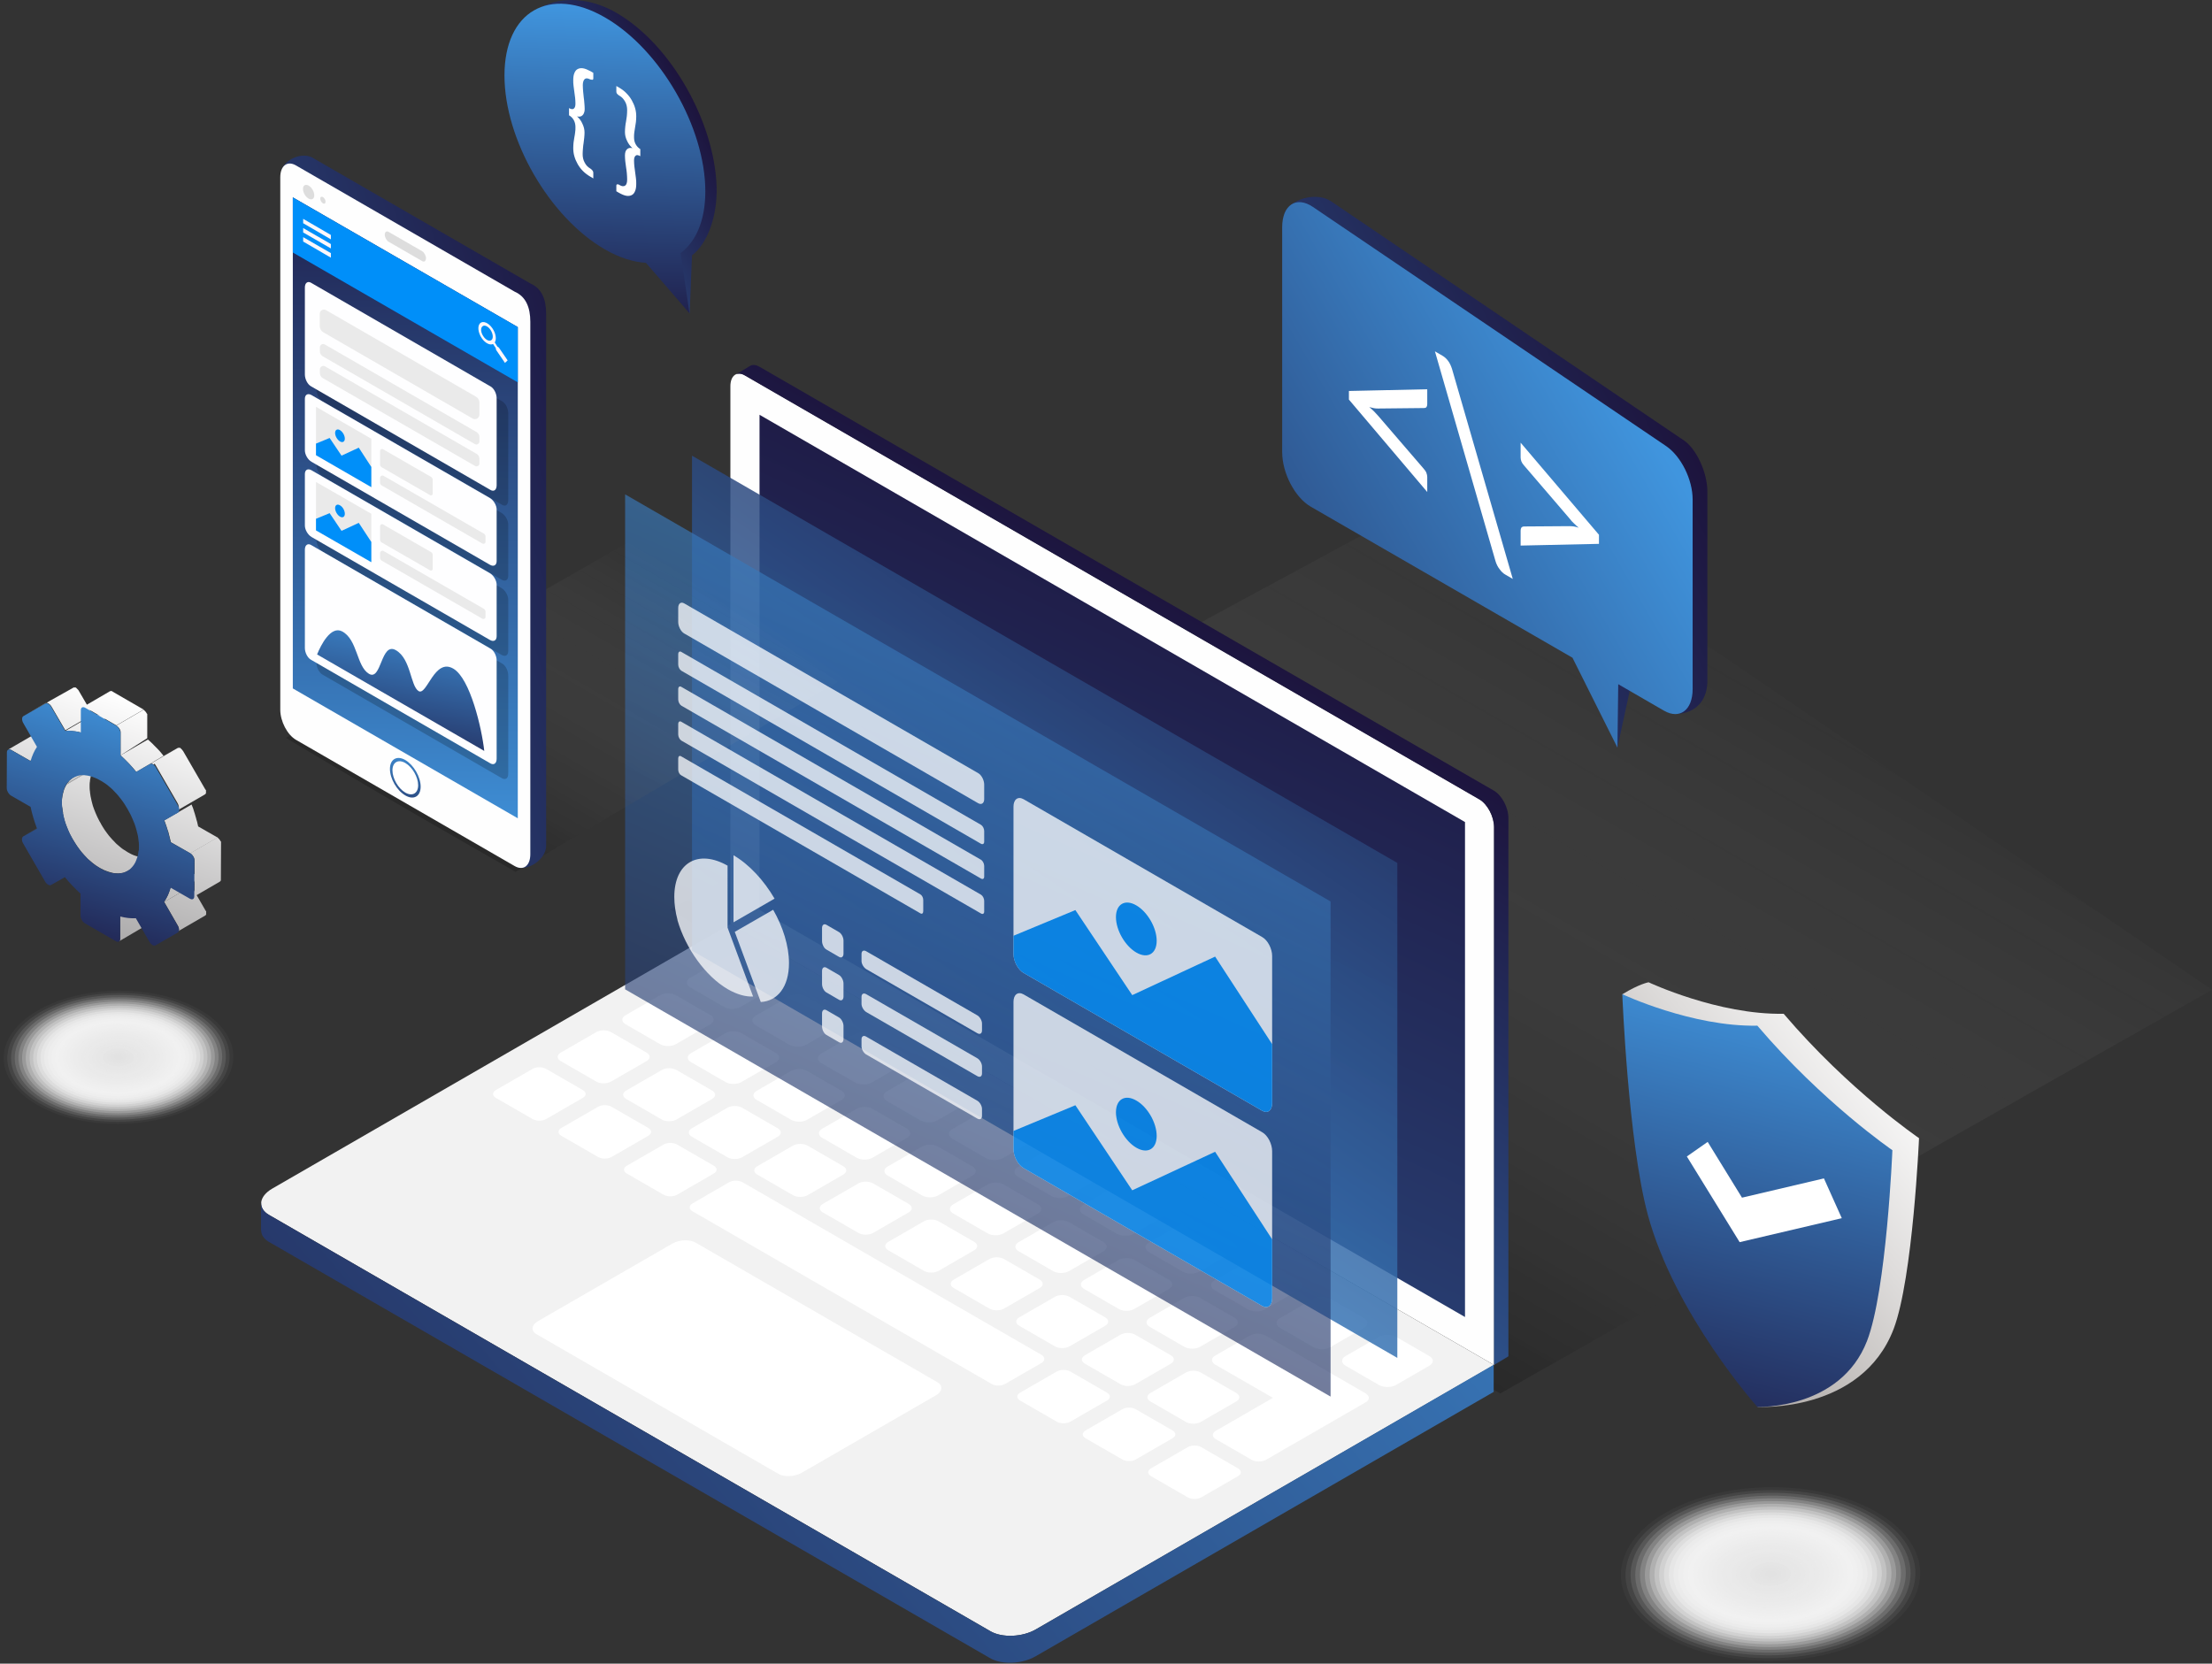<?xml version="1.0" encoding="utf-8"?>
<!-- Generator: Adobe Illustrator 25.2.1, SVG Export Plug-In . SVG Version: 6.00 Build 0)  -->
<svg version="1.0" id="Layer_1" xmlns="http://www.w3.org/2000/svg" xmlns:xlink="http://www.w3.org/1999/xlink" x="0px" y="0px"
	 viewBox="0 0 1411.9 1062.1" style="enable-background:new 0 0 1411.9 1062.1;" xml:space="preserve">
<rect x="0" y="0" width="1411.9" height="1062.1" fill="#333333" stroke="none"/>
<style type="text/css">
	.st0{fill:url(#SVGID_1_);}
	.st1{fill:#FEFEFE;}
	.st2{fill:url(#SVGID_2_);}
	.st3{fill:url(#SVGID_3_);}
	.st4{fill:#F2F2F2;}
	.st5{fill:url(#SVGID_4_);}
	.st6{fill:#FFFFFF;}
	.st7{opacity:0.85;fill:url(#SVGID_5_);}
	.st8{opacity:0.65;fill:url(#SVGID_6_);}
	.st9{fill:url(#SVGID_7_);}
	.st10{fill:url(#SVGID_8_);}
	.st11{fill:url(#SVGID_9_);}
	.st12{fill:#DDDDDD;}
	.st13{fill:url(#SVGID_10_);}
	.st14{fill:#008FF9;}
	.st15{fill:#FDF7FB;}
	.st16{opacity:0.2;}
	.st17{fill:#FEFEFF;}
	.st18{fill:url(#SVGID_11_);}
	.st19{fill:#EAEAEA;}
	.st20{opacity:0.75;}
	.st21{fill:url(#SVGID_12_);}
	.st22{fill:url(#SVGID_13_);}
	.st23{fill:url(#SVGID_14_);}
	.st24{fill:url(#SVGID_15_);}
	.st25{fill:url(#SVGID_16_);}
	.st26{fill:url(#SVGID_17_);}
	.st27{opacity:0;fill:#FFFFFF;}
	.st28{opacity:3.225806e-02;fill:#FEFEFE;}
	.st29{opacity:6.451613e-02;fill:#FDFDFD;}
	.st30{opacity:9.677419e-02;fill:#FCFCFC;}
	.st31{opacity:0.129;fill:#FBFBFB;}
	.st32{opacity:0.161;fill:#FAFAFA;}
	.st33{opacity:0.194;fill:#F9F9F9;}
	.st34{opacity:0.226;fill:#F8F8F8;}
	.st35{opacity:0.258;fill:#F8F8F8;}
	.st36{opacity:0.29;fill:#F7F7F7;}
	.st37{opacity:0.323;fill:#F6F6F6;}
	.st38{opacity:0.355;fill:#F5F5F5;}
	.st39{opacity:0.387;fill:#F4F4F4;}
	.st40{opacity:0.419;fill:#F3F3F3;}
	.st41{opacity:0.452;fill:#F2F2F2;}
	.st42{opacity:0.484;fill:#F1F1F1;}
	.st43{opacity:0.516;fill:#F0F0F0;}
	.st44{opacity:0.548;fill:#EFEFEF;}
	.st45{opacity:0.581;fill:#EEEEEE;}
	.st46{opacity:0.613;fill:#EDEDED;}
	.st47{opacity:0.645;fill:#ECECEC;}
	.st48{opacity:0.677;fill:#EBEBEB;}
	.st49{opacity:0.71;fill:#EAEAEA;}
	.st50{opacity:0.742;fill:#E9E9E9;}
	.st51{opacity:0.774;fill:#E9E9E9;}
	.st52{opacity:0.806;fill:#E8E8E8;}
	.st53{opacity:0.839;fill:#E7E7E7;}
	.st54{opacity:0.871;fill:#E6E6E6;}
	.st55{opacity:0.903;fill:#E5E5E5;}
	.st56{opacity:0.935;fill:#E4E4E4;}
	.st57{opacity:0.968;fill:#E3E3E3;}
	.st58{fill:#E2E2E2;}
	.st59{enable-background:new    ;}
	.st60{fill:url(#SVGID_18_);}
	.st61{fill:url(#SVGID_19_);}
	.st62{fill:url(#SVGID_20_);}
	.st63{fill:url(#SVGID_21_);}
	.st64{clip-path:url(#SVGID_24_);enable-background:new    ;}
	.st65{fill:url(#SVGID_25_);}
	.st66{fill:url(#SVGID_26_);}
	.st67{clip-path:url(#SVGID_29_);enable-background:new    ;}
	.st68{fill:url(#SVGID_30_);}
	.st69{fill:url(#SVGID_31_);}
	.st70{fill:url(#SVGID_32_);}
	.st71{fill:url(#SVGID_33_);}
	.st72{fill:url(#SVGID_34_);}
	.st73{fill:url(#SVGID_35_);}
	.st74{fill:url(#SVGID_36_);}
	.st75{fill:url(#SVGID_37_);}
	.st76{fill:url(#SVGID_38_);}
	.st77{fill:url(#SVGID_39_);}
	.st78{fill:url(#SVGID_40_);}
	.st79{fill:url(#SVGID_41_);}
	.st80{fill:url(#SVGID_42_);}
	.st81{fill:url(#SVGID_43_);}
</style>
<g>
	<g>
		<g>
			
				<linearGradient id="SVGID_1_" gradientUnits="userSpaceOnUse" x1="1053.419" y1="853.183" x2="806.251" y2="425.076" gradientTransform="matrix(1 0 0 -1 0 1227.949)">
				<stop  offset="0" style="stop-color:#FFFFFF;stop-opacity:0"/>
				<stop  offset="1" style="stop-color:#000000;stop-opacity:0.2"/>
			</linearGradient>
			<path class="st0" d="M427.7,580.6c288,172,387.7,226.9,529.9,309l454.3-257.7L934.8,306.3L427.7,580.6z"/>
		</g>
		<g>
			<g>
				<path class="st1" d="M953.6,871.4L466.2,590V246.6c0-6.8,4.1-9.9,9.3-7l468.9,270.7c5.1,3,9.3,10.9,9.3,17.7V871.4z"/>
				<g>
					
						<linearGradient id="SVGID_2_" gradientUnits="userSpaceOnUse" x1="907.893" y1="992.461" x2="1291.102" y2="353.156" gradientTransform="matrix(1 0 0 1 -455.311 0)">
						<stop  offset="0" style="stop-color:#4095DE"/>
						<stop  offset="1" style="stop-color:#19072D"/>
					</linearGradient>
					<path class="st2" d="M953.6,504.8L484.7,234.1c-2.1-1.2-4-1.4-5.6-0.7l0,0l-0.8,0.5c-0.1,0-0.1,0.1-0.2,0.1l-8.3,5l0,0
						c1.6-0.7,3.5-0.6,5.6,0.7l468.9,270.7c5.1,3,9.3,10.9,9.3,17.7v343.3l9.2-5.5V522.5C962.9,515.7,958.7,507.8,953.6,504.8z"/>
				</g>
				
					<linearGradient id="SVGID_3_" gradientUnits="userSpaceOnUse" x1="692.363" y1="1567.907" x2="1331.76" y2="195.409" gradientTransform="matrix(1 0 0 1 -455.311 0)">
					<stop  offset="0" style="stop-color:#4095DE"/>
					<stop  offset="1" style="stop-color:#19072D"/>
				</linearGradient>
				<polygon class="st3" points="935.1,840.8 484.8,580.9 484.8,264.8 935.1,524.8 				"/>
			</g>
			<path class="st4" d="M632.2,1041.4L171.7,775.6c-7.4-4.3-6.5-11.8,2.1-16.8l292.4-168.8l487.4,281.4l-292.4,168.8
				C652.6,1045.2,639.6,1045.7,632.2,1041.4z"/>
			
				<linearGradient id="SVGID_4_" gradientUnits="userSpaceOnUse" x1="1478.88" y1="438.814" x2="437.034" y2="1314.372" gradientTransform="matrix(1 0 0 1 -455.311 0)">
				<stop  offset="0" style="stop-color:#4095DE"/>
				<stop  offset="1" style="stop-color:#19072D"/>
			</linearGradient>
			<path class="st5" d="M661.2,1040.2c-8.6,5-21.6,5.5-29,1.2L171.7,775.6c-3.5-2-5.1-4.8-5-7.7l-0.1,0v4.7l0,0v12.9l0.1,0
				c0,2.7,1.6,5.4,4.9,7.3l460.4,265.8c7.4,4.3,20.4,3.8,29-1.2l292.4-168.8v-4.7V876v-4.7L661.2,1040.2z"/>
			<g>
				<g>
					<path class="st6" d="M462,642.7l-21.3-12.3c-3-1.7-3-4.5,0-6.2l21.3-12.3c3-1.7,7.8-1.7,10.8,0l21.3,12.3c3,1.7,3,4.5,0,6.2
						l-21.3,12.3C469.8,644.5,465,644.5,462,642.7z"/>
					<path class="st6" d="M503.8,666.9l-21.3-12.3c-3-1.7-3-4.5,0-6.2l21.3-12.3c3-1.7,7.8-1.7,10.8,0l21.3,12.3c3,1.7,3,4.5,0,6.2
						l-21.3,12.3C511.7,668.6,506.8,668.6,503.8,666.9z"/>
					<path class="st6" d="M545.7,691l-21.3-12.3c-3-1.7-3-4.5,0-6.2l21.3-12.3c3-1.7,7.8-1.7,10.8,0l21.3,12.3c3,1.7,3,4.5,0,6.2
						L556.5,691C553.5,692.7,548.6,692.7,545.7,691z"/>
					<path class="st6" d="M587.5,715.2l-21.3-12.3c-3-1.7-3-4.5,0-6.2l21.3-12.3c3-1.7,7.8-1.7,10.8,0l21.3,12.3c3,1.7,3,4.5,0,6.2
						l-21.3,12.3C595.3,716.9,590.5,716.9,587.5,715.2z"/>
					<path class="st6" d="M629.3,739.3L608,727c-3-1.7-3-4.5,0-6.2l21.3-12.3c3-1.7,7.8-1.7,10.8,0l21.3,12.3c3,1.7,3,4.5,0,6.2
						l-21.3,12.3C637.1,741,632.3,741,629.3,739.3z"/>
					<path class="st6" d="M671.1,763.5l-21.3-12.3c-3-1.7-3-4.5,0-6.2l21.3-12.3c3-1.7,7.8-1.7,10.8,0l21.3,12.3c3,1.7,3,4.5,0,6.2
						l-21.3,12.3C678.9,765.2,674.1,765.2,671.1,763.5z"/>
					<path class="st6" d="M712.9,787.6l-21.3-12.3c-3-1.7-3-4.5,0-6.2l21.3-12.3c3-1.7,7.8-1.7,10.8,0l21.3,12.3c3,1.7,3,4.5,0,6.2
						l-21.3,12.3C720.7,789.3,715.9,789.3,712.9,787.6z"/>
					<path class="st6" d="M754.8,811.7l-21.3-12.3c-3-1.7-3-4.5,0-6.2l21.3-12.3c3-1.7,7.8-1.7,10.8,0l21.3,12.3c3,1.7,3,4.5,0,6.2
						l-21.3,12.3C762.6,813.5,757.7,813.5,754.8,811.7z"/>
					<path class="st6" d="M796.6,835.9l-21.3-12.3c-3-1.7-3-4.5,0-6.2l21.3-12.3c3-1.7,7.8-1.7,10.8,0l21.3,12.3c3,1.7,3,4.5,0,6.2
						l-21.3,12.3C804.4,837.6,799.6,837.6,796.6,835.9z"/>
					<path class="st6" d="M838.4,860l-21.3-12.3c-3-1.7-3-4.5,0-6.2l21.3-12.3c3-1.7,7.8-1.7,10.8,0l21.3,12.3c3,1.7,3,4.5,0,6.2
						L849.2,860C846.2,861.8,841.4,861.8,838.4,860z"/>
					<path class="st6" d="M880.2,884.2l-21.3-12.3c-3-1.7-3-4.5,0-6.2l21.3-12.3c3-1.7,7.8-1.7,10.8,0l21.3,12.3c3,1.7,3,4.5,0,6.2
						L891,884.2C888,885.9,883.2,885.9,880.2,884.2z"/>
					<path class="st6" d="M421.3,666.6l-22-12.7c-2.8-1.6-2.8-4.2,0-5.8l22-12.7c2.8-1.6,7.3-1.6,10.1,0l22,12.7
						c2.8,1.6,2.8,4.2,0,5.8l-22,12.7C428.6,668.2,424.1,668.2,421.3,666.6z"/>
					<path class="st6" d="M463.1,690.8l-22-12.7c-2.8-1.6-2.8-4.2,0-5.8l22-12.7c2.8-1.6,7.3-1.6,10.1,0l22,12.7
						c2.8,1.6,2.8,4.2,0,5.8l-22,12.7C470.4,692.4,465.9,692.4,463.1,690.8z"/>
					<path class="st6" d="M505,714.9l-22-12.7c-2.8-1.6-2.8-4.2,0-5.8l22-12.7c2.8-1.6,7.3-1.6,10.1,0l22,12.7
						c2.8,1.6,2.8,4.2,0,5.8l-22,12.7C512.3,716.5,507.7,716.5,505,714.9z"/>
					<path class="st6" d="M546.8,739.1l-22-12.7c-2.8-1.6-2.8-4.2,0-5.8l22-12.7c2.8-1.6,7.3-1.6,10.1,0l22,12.7
						c2.8,1.6,2.8,4.2,0,5.8l-22,12.7C554.1,740.7,549.6,740.7,546.8,739.1z"/>
					<path class="st6" d="M588.6,763.2l-22-12.7c-2.8-1.6-2.8-4.2,0-5.8l22-12.7c2.8-1.6,7.3-1.6,10.1,0l22,12.7
						c2.8,1.6,2.8,4.2,0,5.8l-22,12.7C595.9,764.8,591.4,764.8,588.6,763.2z"/>
					<path class="st6" d="M630.4,787.4l-22-12.7c-2.8-1.6-2.8-4.2,0-5.8l22-12.7c2.8-1.6,7.3-1.6,10.1,0l22,12.7
						c2.8,1.6,2.8,4.2,0,5.8l-22,12.7C637.7,789,633.2,789,630.4,787.4z"/>
					<path class="st6" d="M672.2,811.5l-22-12.7c-2.8-1.6-2.8-4.2,0-5.8l22-12.7c2.8-1.6,7.3-1.6,10.1,0l22,12.7
						c2.8,1.6,2.8,4.2,0,5.8l-22,12.7C679.5,813.1,675,813.1,672.2,811.5z"/>
					<path class="st6" d="M714,835.6l-22-12.7c-2.8-1.6-2.8-4.2,0-5.8l22-12.7c2.8-1.6,7.3-1.6,10.1,0l22,12.7
						c2.8,1.6,2.8,4.2,0,5.8l-22,12.7C721.4,837.3,716.8,837.3,714,835.6z"/>
					<path class="st6" d="M755.9,859.8l-22-12.7c-2.8-1.6-2.8-4.2,0-5.8l22-12.7c2.8-1.6,7.3-1.6,10.1,0l22,12.7
						c2.8,1.6,2.8,4.2,0,5.8l-22,12.7C763.2,861.4,758.7,861.4,755.9,859.8z"/>
					<path class="st6" d="M380.6,690.5l-22.7-13.1c-2.6-1.5-2.6-3.9,0-5.4l22.7-13.1c2.6-1.5,6.8-1.5,9.4,0l22.7,13.1
						c2.6,1.5,2.6,3.9,0,5.4L390,690.5C387.4,692,383.2,692,380.6,690.5z"/>
					<path class="st6" d="M422.4,714.7l-22.7-13.1c-2.6-1.5-2.6-3.9,0-5.4l22.7-13.1c2.6-1.5,6.8-1.5,9.4,0l22.7,13.1
						c2.6,1.5,2.6,3.9,0,5.4l-22.7,13.1C429.2,716.2,425,716.2,422.4,714.7z"/>
					<path class="st6" d="M464.3,738.8l-22.7-13.1c-2.6-1.5-2.6-3.9,0-5.4l22.7-13.1c2.6-1.5,6.8-1.5,9.4,0l22.7,13.1
						c2.6,1.5,2.6,3.9,0,5.4l-22.7,13.1C471.1,740.3,466.9,740.3,464.3,738.8z"/>
					<path class="st6" d="M506.1,763l-22.7-13.1c-2.6-1.5-2.6-3.9,0-5.4l22.7-13.1c2.6-1.5,6.8-1.5,9.4,0l22.7,13.1
						c2.6,1.5,2.6,3.9,0,5.4L515.5,763C512.9,764.5,508.7,764.5,506.1,763z"/>
					<path class="st6" d="M547.9,787.1L525.2,774c-2.6-1.5-2.6-3.9,0-5.4l22.7-13.1c2.6-1.5,6.8-1.5,9.4,0l22.7,13.1
						c2.6,1.5,2.6,3.9,0,5.4l-22.7,13.1C554.7,788.6,550.5,788.6,547.9,787.1z"/>
					<path class="st6" d="M589.7,811.3L567,798.2c-2.6-1.5-2.6-3.9,0-5.4l22.7-13.1c2.6-1.5,6.8-1.5,9.4,0l22.7,13.1
						c2.6,1.5,2.6,3.9,0,5.4l-22.7,13.1C596.5,812.8,592.3,812.8,589.7,811.3z"/>
					<path class="st6" d="M631.5,835.4l-22.7-13.1c-2.6-1.5-2.6-3.9,0-5.4l22.7-13.1c2.6-1.5,6.8-1.5,9.4,0l22.7,13.1
						c2.6,1.5,2.6,3.9,0,5.4l-22.7,13.1C638.3,836.9,634.1,836.9,631.5,835.4z"/>
					<path class="st6" d="M673.3,859.5l-22.7-13.1c-2.6-1.5-2.6-3.9,0-5.4l22.7-13.1c2.6-1.5,6.8-1.5,9.4,0l22.7,13.1
						c2.6,1.5,2.6,3.9,0,5.4l-22.7,13.1C680.2,861,675.9,861,673.3,859.5z"/>
					<path class="st6" d="M715.2,883.7l-22.7-13.1c-2.6-1.5-2.6-3.9,0-5.4l22.7-13.1c2.6-1.5,6.8-1.5,9.4,0l22.7,13.1
						c2.6,1.5,2.6,3.9,0,5.4l-22.7,13.1C722,885.2,717.8,885.2,715.2,883.7z"/>
					<path class="st6" d="M757,907.8l-22.7-13.1c-2.6-1.5-2.6-3.9,0-5.4l22.7-13.1c2.6-1.5,6.8-1.5,9.4,0l22.7,13.1
						c2.6,1.5,2.6,3.9,0,5.4l-22.7,13.1C763.8,909.3,759.6,909.3,757,907.8z"/>
					<path class="st6" d="M871.6,889.5l-17.3-10l-4.7-2.7l-41.8-24.1c-2.8-1.6-7.3-1.6-10.1,0l-22,12.7c-2.8,1.6-2.8,4.2,0,5.8
						l36.8,21.2l-13.7,7.9l-9.5,5.5l-13.2,7.6c-2.6,1.5-2.6,3.9,0,5.4l22.7,13.1c2.6,1.5,6.8,1.5,9.4,0l12.4-7.2l10.3-5.9l40.7-23.5
						C874.4,893.8,874.4,891.2,871.6,889.5z"/>
					<path class="st6" d="M339.9,714.4l-23.4-13.5c-2.4-1.4-2.4-3.6,0-5l23.4-13.5c2.4-1.4,6.3-1.4,8.7,0l23.4,13.5
						c2.4,1.4,2.4,3.6,0,5l-23.4,13.5C346.2,715.8,342.3,715.8,339.9,714.4z"/>
					<path class="st6" d="M381.7,738.6l-23.4-13.5c-2.4-1.4-2.4-3.6,0-5l23.4-13.5c2.4-1.4,6.3-1.4,8.7,0l23.4,13.5
						c2.4,1.4,2.4,3.6,0,5l-23.4,13.5C388.1,740,384.1,740,381.7,738.6z"/>
					<path class="st6" d="M423.5,762.7l-23.4-13.5c-2.4-1.4-2.4-3.6,0-5l23.4-13.5c2.4-1.4,6.3-1.4,8.7,0l23.4,13.5
						c2.4,1.4,2.4,3.6,0,5l-23.4,13.5C429.9,764.1,426,764.1,423.5,762.7z"/>
					<path class="st6" d="M664.7,864.9l-41.8-24.1l-23.4-13.5l-18.5-10.7l-23.4-13.5l-18.5-10.7L515.9,779l-18.5-10.7l-10-5.8
						l-13.4-7.7c-2.4-1.4-6.3-1.4-8.7,0L442,768.3c-2.4,1.4-2.4,3.6,0,5l13.4,7.7l10,5.8l18.5,10.7l23.4,13.5l18.5,10.7l23.4,13.5
						l18.5,10.7l23.4,13.5l41.8,24.1c2.4,1.4,6.3,1.4,8.7,0l23.4-13.5C667.1,868.6,667.1,866.3,664.7,864.9z"/>
					<path class="st6" d="M674.5,907.6l-23.4-13.5c-2.4-1.4-2.4-3.6,0-5l23.4-13.5c2.4-1.4,6.3-1.4,8.7,0l23.4,13.5
						c2.4,1.4,2.4,3.7,0,5l-23.4,13.5C680.8,909,676.9,909,674.5,907.6z"/>
					<path class="st6" d="M716.3,931.7l-23.4-13.5c-2.4-1.4-2.4-3.6,0-5l23.4-13.5c2.4-1.4,6.3-1.4,8.7,0l23.4,13.5
						c2.4,1.4,2.4,3.6,0,5L725,931.7C722.6,933.1,718.7,933.1,716.3,931.7z"/>
					<path class="st6" d="M758.1,955.9l-23.4-13.5c-2.4-1.4-2.4-3.6,0-5l23.4-13.5c2.4-1.4,6.3-1.4,8.7,0l23.4,13.5
						c2.4,1.4,2.4,3.6,0,5l-23.4,13.5C764.4,957.3,760.5,957.3,758.1,955.9z"/>
				</g>
				<path class="st6" d="M496.8,940.9l-154.3-89.1c-3.8-2.2-3.3-6,1.1-8.5l85.6-49.4c4.4-2.5,11-2.8,14.8-0.6l154.3,89.1
					c3.8,2.2,3.3,6-1.1,8.5l-85.6,49.4C507.2,942.8,500.6,943.1,496.8,940.9z"/>
			</g>
			<g>
				
					<linearGradient id="SVGID_5_" gradientUnits="userSpaceOnUse" x1="954.536" y1="824.095" x2="1388.004" y2="189.85" gradientTransform="matrix(1 0 0 1 -455.311 0)">
					<stop  offset="0" style="stop-color:#4095DE"/>
					<stop  offset="1" style="stop-color:#19072D"/>
				</linearGradient>
				<polygon class="st7" points="891.9,866.9 441.7,606.9 441.7,290.9 891.9,550.9 				"/>
				
					<linearGradient id="SVGID_6_" gradientUnits="userSpaceOnUse" x1="1204.128" y1="320.834" x2="916.789" y2="972.423" gradientTransform="matrix(1 0 0 1 -455.311 0)">
					<stop  offset="0" style="stop-color:#4095DE"/>
					<stop  offset="1" style="stop-color:#19072D"/>
				</linearGradient>
				<polygon class="st8" points="849.3,891.6 399,631.6 399,315.6 849.3,575.5 				"/>
			</g>
		</g>
	</g>
	<g>
		<g>
			
				<linearGradient id="SVGID_7_" gradientUnits="userSpaceOnUse" x1="416.394" y1="874.865" x2="306.365" y2="684.288" gradientTransform="matrix(1 0 0 -1 0 1227.949)">
				<stop  offset="0" style="stop-color:#FFFFFF;stop-opacity:0"/>
				<stop  offset="1" style="stop-color:#000000;stop-opacity:0.2"/>
			</linearGradient>
			<path class="st9" d="M182.5,471.1c79.7,47.6,107.2,62.8,146.6,85.5l205.7-121.3l-132-90.1L182.5,471.1z"/>
		</g>
		<g>
			<g>
				<g>
					<g>
						<linearGradient id="SVGID_8_" gradientUnits="userSpaceOnUse" x1="469.587" y1="260.436" x2="-173.891" y2="467.268">
							<stop  offset="0" style="stop-color:#19072D"/>
							<stop  offset="0.472" style="stop-color:#2B4A81"/>
							<stop  offset="1" style="stop-color:#4095DE"/>
						</linearGradient>
						<path class="st10" d="M330.1,553.6l-131.2-86.5c-5.5-3.2-10-11.8-10-19.2l-9.3-337.8c0-6.6,11.3-13.4,19.4-9.7l139.6,80.6
							c7.1,3.1,10,10,10,19.2v339.9C348.5,548.6,337.1,556.1,330.1,553.6z"/>
						<path class="st1" d="M328.5,552.9l-139.6-80.6c-5.5-3.2-10-11.8-10-19.2V113.2c0-7.4,4.5-10.8,10-7.6l139.6,80.6
							c7.1,3.1,10,10,10,19.2v339.9C338.5,552.7,334.1,556.1,328.5,552.9z"/>
						
							<linearGradient id="SVGID_9_" gradientUnits="userSpaceOnUse" x1="-877.17" y1="552.618" x2="-887.845" y2="28.37" gradientTransform="matrix(-1 0 0 1 -623.103 0)">
							<stop  offset="0" style="stop-color:#4095DE"/>
							<stop  offset="1" style="stop-color:#19072D"/>
						</linearGradient>
						<polygon class="st11" points="330.5,522.4 186.9,439.5 186.9,126 330.5,208.8 						"/>
						<path class="st12" d="M269.5,166.7L248,154.3c-1.3-0.8-2.4-2.8-2.4-4.5l0,0c0-1.7,1.1-2.5,2.4-1.8l21.5,12.4
							c1.3,0.8,2.4,2.8,2.4,4.5l0,0C271.8,166.7,270.8,167.5,269.5,166.7z"/>
						<path class="st12" d="M200.6,124.7c0,2.3-1.6,3.2-3.6,2.1c-2-1.1-3.6-3.9-3.6-6.2c0-2.3,1.6-3.2,3.6-2.1
							C199,119.6,200.6,122.4,200.6,124.7z"/>
						<path class="st12" d="M207.8,128.8c0,1.1-0.8,1.5-1.7,1c-0.9-0.5-1.7-1.9-1.7-3c0-1.1,0.8-1.5,1.7-1
							C207.1,126.4,207.8,127.7,207.8,128.8z"/>
						<g>
							<linearGradient id="SVGID_10_" gradientUnits="userSpaceOnUse" x1="261.588" y1="477.879" x2="252.203" y2="538.885">
								<stop  offset="0" style="stop-color:#4095DE"/>
								<stop  offset="1" style="stop-color:#19072D"/>
							</linearGradient>
							<path class="st13" d="M268.5,502.2c0,6.2-4.4,8.8-9.8,5.6c-5.4-3.1-9.8-10.7-9.8-16.9c0-6.2,4.4-8.8,9.8-5.7
								C264.1,488.4,268.5,496,268.5,502.2z"/>
							<path class="st6" d="M266.9,501.3c0,5.2-3.7,7.3-8.2,4.7c-4.5-2.6-8.2-9-8.2-14.2c0-5.2,3.7-7.3,8.2-4.7
								C263.2,489.7,266.9,496.1,266.9,501.3z"/>
						</g>
					</g>
				</g>
			</g>
			<g>
				<g>
					<g>
						<polygon class="st14" points="186.9,126 330.5,208.8 330.5,244.1 186.9,161.2 						"/>
					</g>
					<g>
						<g>
							<polygon class="st15" points="193.5,142.5 211.2,152.8 211.2,150 193.5,139.7 							"/>
							<polygon class="st15" points="193.5,148.4 211.2,158.6 211.2,155.8 193.5,145.6 							"/>
							<polygon class="st15" points="193.5,154.2 211.2,164.5 211.2,161.6 193.5,151.4 							"/>
						</g>
						<path class="st15" d="M317.5,221.3c0.4,0.1,0.9,0.5,1.2,1l5.2,7.6c0,0.1,0.1,0.1,0.1,0.2l-1.7,1.6c0-0.1-0.1-0.1-0.1-0.2
							l-5.2-7.6c-0.4-0.5-0.6-1.1-0.5-1.6l-1.8-2.7c-1.9,1-5-0.5-7.2-3.7c-2.4-3.6-2.9-7.8-1-9.6c1.9-1.7,5.4-0.2,7.8,3.3
							c2.2,3.2,2.8,7,1.5,9L317.5,221.3z M313.1,210.6c-1.6-2.4-4-3.4-5.2-2.2c-1.3,1.1-1,4,0.7,6.4c1.6,2.4,4,3.4,5.2,2.2
							C315,215.9,314.7,213,313.1,210.6z"/>
					</g>
				</g>
				<g>
					<g class="st16">
						<g>
							<path d="M320.5,496.9l-114.6-66.2c-2.2-1.2-3.9-4.6-3.9-7.5v-62.8c0-2.9,1.8-4.2,3.9-3l114.6,66.2c2.2,1.2,3.9,4.6,3.9,7.5
								v62.8C324.5,496.8,322.7,498.1,320.5,496.9z"/>
						</g>
						<path d="M320.5,322.3l-114.6-66.2c-2.2-1.2-3.9-4.6-3.9-7.5v-55.6c0-2.9,1.8-4.2,3.9-3l114.6,66.2c2.2,1.2,3.9,4.6,3.9,7.5
							v55.6C324.4,322.2,322.7,323.6,320.5,322.3z"/>
						<path d="M206.2,304.3l114,65.8c2.3,1.3,4.2,0.3,4.2-2.4v-32.9c0-2.7-1.9-5.9-4.2-7.3l-114-65.8c-2.3-1.3-4.2-0.3-4.2,2.4V297
							C202,299.7,203.9,303,206.2,304.3z"/>
						<path d="M206.2,352.3l114,65.8c2.3,1.3,4.2,0.3,4.2-2.4v-32.9c0-2.7-1.9-5.9-4.2-7.3l-114-65.8c-2.3-1.3-4.2-0.3-4.2,2.4V345
							C202,347.7,203.9,350.9,206.2,352.3z"/>
					</g>
					<g>
						<g>
							<path class="st17" d="M313.1,487.4l-114.6-66.2c-2.2-1.2-3.9-4.6-3.9-7.5v-62.8c0-2.9,1.8-4.2,3.9-3l114.6,66.2
								c2.2,1.2,3.9,4.6,3.9,7.5v62.8C317,487.3,315.3,488.6,313.1,487.4z"/>
							<linearGradient id="SVGID_11_" gradientUnits="userSpaceOnUse" x1="267.645" y1="385.069" x2="242.627" y2="519.256">
								<stop  offset="0" style="stop-color:#4095DE"/>
								<stop  offset="1" style="stop-color:#19072D"/>
							</linearGradient>
							<path class="st18" d="M309.1,479.4c-1.6-14.6-9-46.2-19.7-52.5c-12.1-7.2-16.9,17.5-22.2,14.3c-5.3-3.3-4.8-20.5-14.5-26.1
								c-9.7-5.6-9.1,20.1-17.3,15c-7.9-4.9-7.1-21.7-17-27c-7.2-3.8-13.5,8.5-16,14.7L309.1,479.4z"/>
						</g>
						<g>
							<path class="st17" d="M313.1,312.8l-114.6-66.2c-2.2-1.2-3.9-4.6-3.9-7.5v-55.6c0-2.9,1.8-4.2,3.9-3l114.6,66.2
								c2.2,1.2,3.9,4.6,3.9,7.5v55.6C317,312.7,315.3,314.1,313.1,312.8z"/>
							<g>
								<g>
									<path class="st19" d="M206.3,212.1l95.4,55.1c1.9,1.1,4.3-0.3,4.3-2.5v-7.7c0-1.5-0.8-2.9-2.1-3.7L208.1,198
										c-1.8-1-4,0.3-4,2.3v8.1C204.2,209.9,205,211.3,206.3,212.1z"/>
								</g>
								<g>
									<path class="st19" d="M204.2,221.7v2.7c0,1.2,0.6,2.3,1.7,3l97.2,56.1c1.3,0.8,2.9-0.2,2.9-1.7v-2.9c0-1.2-0.7-2.3-1.7-3
										l-97-56C205.9,219.1,204.2,220.1,204.2,221.7z"/>
								</g>
								<g>
									<path class="st19" d="M204.2,235.8v2.5c0,1.2,0.7,2.4,1.7,3l97.4,56.2c1.2,0.7,2.7-0.2,2.7-1.6v-3.1c0-1.2-0.7-2.4-1.7-3
										l-96.8-55.9C206,233.1,204.2,234.1,204.2,235.8z"/>
								</g>
							</g>
						</g>
						<g>
							<path class="st17" d="M198.8,294.8l114,65.8c2.3,1.3,4.2,0.3,4.2-2.4v-32.9c0-2.7-1.9-5.9-4.2-7.3l-114-65.8
								c-2.3-1.3-4.2-0.3-4.2,2.4v32.9C194.6,290.2,196.5,293.5,198.8,294.8z"/>
							<g>
								<polygon class="st19" points="237,311 201.7,290.6 201.7,259.7 237,280.1 								"/>
								<polygon class="st14" points="201.7,283.2 210.4,279.6 218,290.9 229,285.8 237,298.1 237,311 201.7,290.6 								"/>
								<path class="st14" d="M220.1,280c0,2-1.4,2.8-3.1,1.8c-1.7-1-3.1-3.4-3.1-5.4c0-2,1.4-2.8,3.1-1.8
									C218.8,275.7,220.1,278.1,220.1,280z"/>
							</g>
							<g>
								<path class="st19" d="M307.9,347l-64.3-37.1c-0.6-0.4-1-1-1-1.8v-3c0-1.2,1.3-1.9,2.3-1.3l64,36.9c0.6,0.4,1,1,1,1.8v3.4
									C309.9,346.9,308.8,347.5,307.9,347z"/>
								<path class="st19" d="M274.5,316.1l-30.9-17.8c-0.6-0.4-1-1-1-1.8l0-8.6c0-1,1.1-1.6,1.9-1.1l30.7,17.7c0.6,0.4,1,1,1,1.8
									v8.9C276.2,316,275.3,316.6,274.5,316.1z"/>
							</g>
						</g>
						<g>
							<path class="st17" d="M198.8,342.8l114,65.8c2.3,1.3,4.2,0.3,4.2-2.4v-32.9c0-2.7-1.9-5.9-4.2-7.3l-114-65.8
								c-2.3-1.3-4.2-0.3-4.2,2.4v32.9C194.6,338.2,196.5,341.4,198.8,342.8z"/>
							<g>
								<path class="st19" d="M307.9,395l-64.3-37.1c-0.6-0.4-1-1-1-1.8v-3c0-1.2,1.3-1.9,2.3-1.3l64,36.9c0.6,0.4,1,1,1,1.8v3.4
									C309.9,394.9,308.8,395.5,307.9,395z"/>
								<path class="st19" d="M274.5,364.1l-30.9-17.8c-0.6-0.4-1-1-1-1.8l0-8.6c0-1,1.1-1.6,1.9-1.1l30.7,17.7c0.6,0.4,1,1,1,1.8
									v8.9C276.2,364,275.3,364.6,274.5,364.1z"/>
							</g>
							<g>
								<polygon class="st19" points="237,358.9 201.7,338.6 201.7,307.7 237,328 								"/>
								<polygon class="st14" points="201.7,331.2 210.4,327.6 218,338.9 229,333.8 237,346 237,358.9 201.7,338.6 								"/>
								<path class="st14" d="M220.1,328c0,2-1.4,2.8-3.1,1.8c-1.7-1-3.1-3.4-3.1-5.4c0-2,1.4-2.8,3.1-1.8
									C218.8,323.6,220.1,326,220.1,328z"/>
							</g>
						</g>
					</g>
				</g>
			</g>
		</g>
	</g>
	<g class="st20">
		<path class="st6" d="M624.4,512.8L436.7,404.4c-2.1-1.2-3.8-4.5-3.8-7.3v-9c0-2.8,1.7-4.1,3.8-2.9l187.7,108.4
			c2.1,1.2,3.8,4.5,3.8,7.3v9C628.3,512.7,626.6,514,624.4,512.8z"/>
		<path class="st6" d="M626.2,538.7L434.9,428.2c-1.1-0.7-2-2.4-2-3.9v-6.6c0-1.5,0.9-2.2,2-1.5l191.3,110.4c1.1,0.7,2,2.4,2,3.9
			v6.6C628.3,538.6,627.4,539.3,626.2,538.7z"/>
		<path class="st6" d="M626.2,560.9L434.9,450.5c-1.1-0.7-2-2.4-2-3.9V440c0-1.5,0.9-2.2,2-1.5l191.3,110.4c1.1,0.7,2,2.4,2,3.9v6.6
			C628.3,560.9,627.4,561.6,626.2,560.9z"/>
		<path class="st6" d="M587.5,583.1l-152.8-88.2c-1-0.6-1.8-2.1-1.8-3.5v-7.2c0-1.3,0.8-2,1.8-1.4l152.8,88.2c1,0.6,1.8,2.1,1.8,3.5
			v7.2C589.3,583.1,588.5,583.7,587.5,583.1z"/>
		<path class="st6" d="M626.2,583.2L434.9,472.8c-1.1-0.7-2-2.4-2-3.9v-6.6c0-1.5,0.9-2.2,2-1.5l191.3,110.4c1.1,0.7,2,2.4,2,3.9
			v6.6C628.3,583.2,627.4,583.9,626.2,583.2z"/>
		<g>
			<g>
				<path class="st6" d="M552.9,618.7l70.9,40.9c1.7,1,3,0.2,3-1.7v-4.5c0-1.9-1.4-4.3-3-5.2l-70.9-40.9c-1.7-1-3-0.2-3,1.7v4.5
					C549.9,615.4,551.3,617.7,552.9,618.7z"/>
				<path class="st6" d="M552.9,646.1l70.9,40.9c1.7,1,3,0.2,3-1.7v-4.5c0-1.9-1.4-4.3-3-5.2l-70.9-40.9c-1.7-1-3-0.2-3,1.7v4.5
					C549.9,642.8,551.3,645.1,552.9,646.1z"/>
				<path class="st6" d="M552.9,673.2l70.9,40.9c1.7,1,3,0.2,3-1.7v-4.5c0-1.9-1.4-4.3-3-5.2l-70.9-40.9c-1.7-1-3-0.2-3,1.7v4.5
					C549.9,669.9,551.3,672.3,552.9,673.2z"/>
				<path class="st6" d="M527.5,606.2l8.1,4.7c1.6,0.9,2.8-0.1,2.8-2.1v-8.3c0-2.1-1.3-4.5-2.8-5.4l-8.1-4.7
					c-1.6-0.9-2.8,0.1-2.8,2.1v8.3C524.7,602.9,525.9,605.3,527.5,606.2z"/>
				<path class="st6" d="M527.5,633.6l8.1,4.7c1.6,0.9,2.8-0.1,2.8-2.1v-8.3c0-2.1-1.3-4.5-2.8-5.4l-8.1-4.7
					c-1.6-0.9-2.8,0.1-2.8,2.1v8.3C524.7,630.3,525.9,632.7,527.5,633.6z"/>
				<path class="st6" d="M527.5,660.7l8.1,4.7c1.6,0.9,2.8-0.1,2.8-2.1v-8.3c0-2.1-1.3-4.5-2.8-5.4l-8.1-4.7
					c-1.6-0.9-2.8,0.1-2.8,2.1v8.3C524.7,657.4,525.9,659.8,527.5,660.7z"/>
			</g>
			<g>
				<path class="st6" d="M468.2,546v42.8l26.2-15.1C487.6,562.1,478.4,552,468.2,546"/>
				<path class="st6" d="M493.5,580.8L469,594.9l16.6,44.8c10.7-0.6,18-9.7,18-24.8C503.6,603.8,499.7,591.6,493.5,580.8"/>
				<path class="st6" d="M464.5,552.7c-18.9-10.8-34.1-1.9-34.1,19.9c0,4.7,0.7,9.6,2,14.5l0,0c0,0,0,0.1,0,0.1
					c0,0.2,0.1,0.3,0.1,0.5l0,0c5.1,17.5,17.6,35.4,32,43.8c5.9,3.4,11.4,4.9,16.2,4.7l-16.3-44V552.7z"/>
			</g>
		</g>
		<g>
			<path class="st6" d="M812,734.9v94c0,4.6-2.8,6.8-6.4,4.8l-152.3-88c-3.5-2-6.4-7.4-6.4-12.1v-94c0-4.6,2.8-6.8,6.4-4.8l152.3,88
				C809.2,724.8,812,730.3,812,734.9z"/>
			<path class="st14" d="M812,791.2v37.7c0,4.6-2.8,6.8-6.4,4.8l-152.3-88c-3.5-2-6.4-7.4-6.4-12.1V722l39.5-16.4l36.3,54.3
				l52.9-24.6L812,791.2z"/>
			<path class="st14" d="M738.3,725.2c0,8.3-5.8,11.7-13,7.5c-7.2-4.2-13-14.3-13-22.6c0-8.3,5.8-11.7,13-7.5
				C732.5,706.7,738.3,716.8,738.3,725.2z"/>
		</g>
		<g>
			<path class="st6" d="M812,610.3v94c0,4.6-2.8,6.8-6.4,4.8l-152.3-88c-3.5-2-6.4-7.4-6.4-12.1v-94c0-4.6,2.8-6.8,6.4-4.8l152.3,88
				C809.2,600.2,812,605.7,812,610.3z"/>
			<path class="st14" d="M812,666.6v37.7c0,4.6-2.8,6.8-6.4,4.8l-152.3-88c-3.5-2-6.4-7.4-6.4-12.1v-11.6l39.5-16.4l36.3,54.3
				l52.9-24.6L812,666.6z"/>
			<path class="st14" d="M738.3,600.6c0,8.3-5.8,11.7-13,7.5c-7.2-4.2-13-14.3-13-22.6c0-8.3,5.8-11.7,13-7.5
				S738.3,592.3,738.3,600.6z"/>
		</g>
	</g>
	<g>
		
			<linearGradient id="SVGID_12_" gradientUnits="userSpaceOnUse" x1="-1075.558" y1="209.163" x2="-444.836" y2="534.115" gradientTransform="matrix(-1 0 0 1 36.822 0)">
			<stop  offset="0" style="stop-color:#19072D"/>
			<stop  offset="1" style="stop-color:#4095DE"/>
		</linearGradient>
		<path class="st21" d="M849.9,128.7c-11.7-8-31.8,1.2-30.1,10.5l8,144.3c0,13.5,8.2,29.1,18.3,34.9l167,96.4l19.3,62.4l9.9-45.6
			l19.8,21.9c8,5.2,27.7,1.9,27.7-18.9V313.9c0-12.8-7.4-27.6-14.8-32.6L849.9,128.7z"/>
		<g>
			
				<linearGradient id="SVGID_13_" gradientUnits="userSpaceOnUse" x1="-546.701" y1="504.021" x2="-998.779" y2="242.47" gradientTransform="matrix(-1 0 0 1 36.822 0)">
				<stop  offset="0" style="stop-color:#19072D"/>
				<stop  offset="1" style="stop-color:#4095DE"/>
			</linearGradient>
			<path class="st22" d="M838,132.1c-10.6-7.2-19.6-1.2-19.6,13v143.5c0,13.5,8.2,29.1,18.3,34.9l167,96.4l28.7,57.4l0.5-40.5
				l29.2,16.9c10.1,5.8,18.3-0.4,18.3-13.8V318.9c0-12.8-7.4-27.6-16.9-34.1L838,132.1z"/>
		</g>
		<g>
			<path class="st6" d="M1020.6,347.2l-50,1.1v-9.6c0-0.8,0.2-1.4,0.5-1.9c0.3-0.4,1-0.7,1.8-0.7l29-0.2c0.9,0,1.8,0.1,2.7,0.2
				c1,0.2,2,0.4,3.1,0.8c-1.1-0.9-2.1-1.8-3.1-2.8c-1-0.9-1.9-1.9-2.7-3l-29-33.8c-0.9-1-1.5-1.9-1.8-2.7c-0.3-0.8-0.5-1.7-0.5-2.5
				v-9.5l50,58.8V347.2z"/>
			<path class="st6" d="M915.9,224.3l4.8,2.8c1.4,0.8,2.6,1.9,3.7,3.4c1,1.4,1.8,3.1,2.4,5l38.8,134.1l-4.8-2.8
				c-1.3-0.7-2.5-1.9-3.6-3.4c-1.2-1.5-2.1-3.3-2.7-5.4L915.9,224.3z"/>
			<path class="st6" d="M861,255.1v-5.5l50-1.1v9.5c0,0.8-0.2,1.5-0.5,1.9c-0.3,0.4-0.9,0.6-1.8,0.6l-29,0.3c-0.9,0-1.8,0-2.7-0.2
				c-0.9-0.2-1.9-0.4-3-0.7c1.1,0.9,2.1,1.8,3,2.7c0.9,0.9,1.8,1.9,2.7,2.9l29,33.7c0.9,1,1.5,1.9,1.8,2.8c0.3,0.8,0.5,1.7,0.5,2.5
				v9.6L861,255.1z"/>
		</g>
	</g>
	<g>
		<g>
			<linearGradient id="SVGID_14_" gradientUnits="userSpaceOnUse" x1="242.283" y1="183.584" x2="467.627" y2="61.803">
				<stop  offset="0" style="stop-color:#4095DE"/>
				<stop  offset="1" style="stop-color:#19072D"/>
			</linearGradient>
			<path class="st23" d="M393.3,8.1c35.4,20.4,62.8,70.2,64.1,111.1c0.6,18.8-5.9,36.5-15.7,43.8l-1.5,37.1l-20.6-35.2
				c-8-0.5-16.9-3.2-26.2-8.6c-35.4-20.4-64.1-70.2-64.1-111.1c0-14.7-0.3-24.7,6.2-32.5C346.7-1.3,370.6-5,393.3,8.1z"/>
			<g>
				<linearGradient id="SVGID_15_" gradientUnits="userSpaceOnUse" x1="388.391" y1="4.269" x2="381.678" y2="243.036">
					<stop  offset="0" style="stop-color:#4095DE"/>
					<stop  offset="1" style="stop-color:#19072D"/>
				</linearGradient>
				<path class="st24" d="M386.1,11.1c35.4,20.4,64.1,70.2,64.1,111.1c0,18.6-6,32.1-15.8,39.4l5.7,38.4l-27.8-32.2
					c-8-0.5-16.9-3.2-26.2-8.6C350.7,138.8,322,89.1,322,48.2C322,7.3,350.7-9.3,386.1,11.1z"/>
			</g>
		</g>
		<g>
			<path class="st6" d="M376.9,50.8c-1.6-0.9-2.8-1-3.6-0.4c-0.8,0.7-1.3,2-1.3,3.9c0,1.4,0.1,2.7,0.2,4c0.1,1.3,0.3,2.6,0.4,3.9
				c0.2,1.3,0.3,2.5,0.4,3.8c0.1,1.2,0.2,2.4,0.2,3.6c0,0.9-0.1,1.7-0.4,2.4c-0.2,0.7-0.6,1.2-1,1.6c-0.4,0.4-0.9,0.7-1.5,0.8
				c-0.6,0.1-1.3,0.1-2-0.1c1.5,1.3,2.7,2.9,3.5,4.8c0.9,1.9,1.3,3.7,1.3,5.5c0,1.2-0.1,2.3-0.2,3.4c-0.1,1.1-0.3,2.2-0.4,3.3
				c-0.2,1.1-0.3,2.2-0.4,3.4c-0.1,1.2-0.2,2.4-0.2,3.7c0,2,0.4,3.8,1.3,5.4c0.8,1.6,2,2.9,3.6,3.8l0.4,0.3c0.3,0.2,0.6,0.5,1,1
				c0.4,0.5,0.5,1,0.5,1.5v3.5l-1.7-1c-1.9-1.1-3.5-2.3-4.9-3.7c-1.4-1.4-2.5-2.9-3.4-4.5c-0.9-1.6-1.6-3.2-2.1-5
				c-0.5-1.7-0.7-3.5-0.7-5.3c0-1.2,0.1-2.4,0.2-3.5c0.2-1.1,0.3-2.2,0.5-3.2c0.2-1.1,0.4-2.1,0.5-3.2c0.2-1.1,0.2-2.2,0.2-3.4
				c0-1.5-0.3-3-1-4.3c-0.7-1.3-1.7-2.4-3.1-3.2v-4.6c1.4,0.8,2.4,0.9,3.1,0.3c0.7-0.6,1-1.6,1-3.2c0-1.2-0.1-2.4-0.2-3.6
				c-0.2-1.3-0.3-2.5-0.5-3.8c-0.2-1.3-0.3-2.5-0.5-3.8c-0.2-1.3-0.2-2.5-0.2-3.7c0-1.8,0.2-3.3,0.7-4.5c0.5-1.2,1.1-2.1,2.1-2.6
				c0.9-0.5,2.1-0.7,3.4-0.5c1.4,0.2,3,0.9,4.9,1.9l1.7,1v3.5c0,0.6-0.2,0.9-0.5,0.9c-0.3,0.1-0.7,0-1-0.2L376.9,50.8z"/>
			<path class="st6" d="M408.7,99.7c-1.4-0.8-2.4-0.9-3-0.3c-0.7,0.6-1,1.6-1,3.1c0,1.2,0.1,2.4,0.2,3.6c0.2,1.3,0.3,2.5,0.5,3.8
				c0.2,1.3,0.3,2.5,0.5,3.8c0.2,1.3,0.2,2.5,0.2,3.7c0,1.8-0.2,3.3-0.7,4.5c-0.5,1.2-1.1,2.1-2.1,2.6c-0.9,0.5-2.1,0.7-3.4,0.5
				c-1.4-0.2-3-0.9-4.8-1.9l-1.7-1v-3.5c0-0.6,0.2-0.9,0.5-0.9c0.4-0.1,0.7,0,1,0.1l0.5,0.3c1.5,0.9,2.7,1,3.6,0.4
				c0.9-0.6,1.3-1.9,1.3-3.9c0-1.3-0.1-2.7-0.2-4c-0.1-1.3-0.3-2.6-0.5-3.9c-0.2-1.3-0.3-2.6-0.5-3.8c-0.1-1.2-0.2-2.4-0.2-3.6
				c0-1.8,0.4-3.2,1.3-4c0.9-0.9,2.1-1.1,3.5-0.7c-0.7-0.6-1.4-1.4-2-2.2c-0.6-0.8-1.1-1.7-1.5-2.6c-0.4-0.9-0.8-1.8-1-2.8
				c-0.2-0.9-0.3-1.9-0.3-2.8c0-1.2,0.1-2.3,0.2-3.4c0.1-1.1,0.3-2.2,0.5-3.3c0.2-1.1,0.3-2.2,0.5-3.4c0.1-1.1,0.2-2.4,0.2-3.8
				c0-2-0.4-3.8-1.3-5.4c-0.9-1.6-2-2.9-3.6-3.8l-0.5-0.3c-0.3-0.2-0.6-0.5-1-0.9c-0.4-0.5-0.5-1-0.5-1.5v-3.5l1.7,1
				c1.9,1.1,3.5,2.3,4.8,3.7c1.4,1.4,2.5,2.9,3.4,4.5c0.9,1.6,1.6,3.2,2.1,5c0.5,1.7,0.7,3.5,0.7,5.3c0,1.2-0.1,2.4-0.2,3.5
				c-0.2,1.1-0.3,2.2-0.5,3.2c-0.2,1.1-0.3,2.1-0.5,3.2c-0.2,1.1-0.2,2.2-0.2,3.4c0,1.5,0.3,3,1,4.3c0.7,1.3,1.7,2.4,3,3.2V99.7z"/>
		</g>
	</g>
	<g>
		<g>
			<g>
				<g>
					<linearGradient id="SVGID_16_" gradientUnits="userSpaceOnUse" x1="1216.813" y1="671.136" x2="954.41" y2="883.383">
						<stop  offset="0" style="stop-color:#FFFFFF"/>
						<stop  offset="0.283" style="stop-color:#DEDCDB"/>
						<stop  offset="0.909" style="stop-color:#8B8480"/>
						<stop  offset="1" style="stop-color:#7E7772"/>
					</linearGradient>
					<path class="st25" d="M1138.5,647.2c-41.8,0.8-86.2-20.1-86.2-20.1s-5.7,0.9-16.7,7.6c0,0,22.1,92.4,33,132.9
						c17.1,63.7,53.3,130.6,53.3,130.6s66.3,3.9,86.8-49.8c12.3-32.4,16.2-121.8,16.2-121.8S1180.3,696.3,1138.5,647.2z"/>
				</g>
				<g>
					<linearGradient id="SVGID_17_" gradientUnits="userSpaceOnUse" x1="1142.928" y1="630.834" x2="1052.765" y2="987.313">
						<stop  offset="0" style="stop-color:#4095DE"/>
						<stop  offset="1" style="stop-color:#19072D"/>
					</linearGradient>
					<path class="st26" d="M1121.7,654.8c-41.8,0.8-86.2-20.1-86.2-20.1s3.7,93.8,16.2,140.5c17.1,63.7,70,123,70,123
						s52.9,1.9,70-42.1c12.5-32.3,16.2-121.8,16.2-121.8S1163.5,703.9,1121.7,654.8z"/>
					<g>
						<polygon class="st6" points="1110.4,793 1076.7,738.3 1090,729 1111.9,764.6 1164.2,752.3 1175.6,777.7 						"/>
					</g>
				</g>
			</g>
		</g>
		<g>
			<path class="st27" d="M1199.6,1045.1c-38.6,22.5-101,22.8-139.4,0.7c-38.4-22.2-38.2-58.4,0.4-80.9c38.6-22.5,101-22.8,139.4-0.7
				C1238.4,986.3,1238.2,1022.5,1199.6,1045.1z"/>
			<path class="st28" d="M1197.5,1043.8c-37.4,21.8-97.9,22.1-135.1,0.6c-37.2-21.5-37-56.6,0.4-78.4c37.4-21.8,97.9-22.1,135.1-0.6
				C1235,986.9,1234.9,1022,1197.5,1043.8z"/>
			<path class="st29" d="M1195.3,1042.6c-36.2,21.1-94.8,21.4-130.8,0.6c-36-20.8-35.9-54.8,0.4-75.9c36.2-21.1,94.8-21.4,130.8-0.6
				C1231.7,987.4,1231.5,1021.4,1195.3,1042.6z"/>
			<path class="st30" d="M1193.2,1041.3c-35,20.4-91.6,20.7-126.4,0.6c-34.8-20.1-34.7-53,0.3-73.4c35-20.4,91.6-20.7,126.4-0.6
				C1228.3,988,1228.2,1020.9,1193.2,1041.3z"/>
			<path class="st31" d="M1191,1040.1c-33.8,19.7-88.5,20-122.1,0.6c-33.6-19.4-33.5-51.2,0.3-70.9c33.8-19.7,88.5-20,122.1-0.6
				C1225,988.6,1224.8,1020.3,1191,1040.1z"/>
			<path class="st32" d="M1188.8,1038.8c-32.6,19-85.4,19.3-117.8,0.6c-32.4-18.7-32.3-49.3,0.3-68.4c32.6-19,85.4-19.3,117.8-0.6
				C1221.6,989.2,1221.5,1019.8,1188.8,1038.8z"/>
			<path class="st33" d="M1186.7,1037.6c-31.4,18.3-82.2,18.6-113.5,0.5c-31.2-18-31.1-47.5,0.3-65.9c31.4-18.3,82.2-18.6,113.5-0.5
				C1218.2,989.8,1218.1,1019.2,1186.7,1037.6z"/>
			<path class="st34" d="M1184.5,1036.3c-30.2,17.6-79.1,17.9-109.1,0.5c-30.1-17.4-29.9-45.7,0.3-63.4
				c30.2-17.6,79.1-17.9,109.1-0.5C1214.9,990.3,1214.8,1018.7,1184.5,1036.3z"/>
			<path class="st35" d="M1182.4,1035.1c-29,16.9-76,17.2-104.8,0.5c-28.9-16.7-28.7-43.9,0.3-60.8c29-16.9,76-17.2,104.8-0.5
				C1211.5,990.9,1211.4,1018.2,1182.4,1035.1z"/>
			<path class="st36" d="M1180.2,1033.9c-27.8,16.2-72.8,16.5-100.5,0.5c-27.7-16-27.6-42.1,0.3-58.3c27.8-16.2,72.8-16.5,100.5-0.5
				C1208.2,991.5,1208,1017.6,1180.2,1033.9z"/>
			<path class="st37" d="M1178.1,1032.6c-26.6,15.5-69.7,15.7-96.2,0.5c-26.5-15.3-26.4-40.3,0.3-55.8c26.6-15.5,69.7-15.7,96.2-0.5
				C1204.8,992.1,1204.7,1017.1,1178.1,1032.6z"/>
			<path class="st38" d="M1175.9,1031.4c-25.4,14.8-66.6,15-91.8,0.4c-25.3-14.6-25.2-38.5,0.2-53.3c25.4-14.8,66.6-15,91.8-0.4
				C1201.4,992.6,1201.3,1016.5,1175.9,1031.4z"/>
			<path class="st39" d="M1173.7,1030.1c-24.2,14.1-63.4,14.3-87.5,0.4c-24.1-13.9-24-36.7,0.2-50.8c24.2-14.1,63.4-14.3,87.5-0.4
				C1198.1,993.2,1198,1016,1173.7,1030.1z"/>
			<path class="st40" d="M1171.6,1028.9c-23,13.4-60.3,13.6-83.2,0.4c-22.9-13.2-22.8-34.9,0.2-48.3c23-13.4,60.3-13.6,83.2-0.4
				C1194.7,993.8,1194.6,1015.4,1171.6,1028.9z"/>
			<path class="st41" d="M1169.4,1027.6c-21.8,12.7-57.2,12.9-78.9,0.4c-21.7-12.5-21.6-33,0.2-45.8c21.8-12.7,57.2-12.9,78.9-0.4
				C1191.4,994.4,1191.3,1014.9,1169.4,1027.6z"/>
			<path class="st42" d="M1167.3,1026.4c-20.6,12-54,12.2-74.5,0.4c-20.5-11.9-20.4-31.2,0.2-43.3c20.6-12,54-12.2,74.5-0.4
				C1188,995,1187.9,1014.3,1167.3,1026.4z"/>
			<path class="st43" d="M1165.1,1025.1c-19.4,11.3-50.9,11.5-70.2,0.3c-19.3-11.2-19.3-29.4,0.2-40.8c19.4-11.3,50.9-11.5,70.2-0.3
				C1184.7,995.5,1184.6,1013.8,1165.1,1025.1z"/>
			<path class="st44" d="M1163,1023.9c-18.2,10.6-47.8,10.8-65.9,0.3c-18.1-10.5-18.1-27.6,0.2-38.3c18.2-10.6,47.7-10.8,65.9-0.3
				C1181.3,996.1,1181.2,1013.2,1163,1023.9z"/>
			<path class="st45" d="M1160.8,1022.6c-17,10-44.6,10.1-61.6,0.3c-17-9.8-16.9-25.8,0.2-35.7c17-9.9,44.6-10.1,61.6-0.3
				C1177.9,996.7,1177.9,1012.7,1160.8,1022.6z"/>
			<path class="st46" d="M1158.7,1021.4c-15.9,9.3-41.5,9.4-57.2,0.3c-15.8-9.1-15.7-24,0.2-33.2c15.9-9.3,41.5-9.4,57.2-0.3
				C1174.6,997.3,1174.5,1012.1,1158.7,1021.4z"/>
			<path class="st47" d="M1156.5,1020.2c-14.7,8.6-38.3,8.7-52.9,0.2c-14.6-8.4-14.5-22.2,0.1-30.7c14.7-8.6,38.3-8.7,52.9-0.2
				C1171.2,997.8,1171.1,1011.6,1156.5,1020.2z"/>
			<path class="st48" d="M1154.3,1018.9c-13.5,7.9-35.2,8-48.6,0.2c-13.4-7.7-13.3-20.4,0.1-28.2c13.5-7.9,35.2-8,48.6-0.2
				C1167.9,998.4,1167.8,1011.1,1154.3,1018.9z"/>
			<path class="st49" d="M1152.2,1017.7c-12.3,7.2-32.1,7.2-44.3,0.2c-12.2-7-12.1-18.5,0.1-25.7c12.3-7.2,32.1-7.2,44.3-0.2
				C1164.5,999,1164.4,1010.5,1152.2,1017.7z"/>
			<path class="st50" d="M1150,1016.4c-11.1,6.5-28.9,6.5-39.9,0.2c-11-6.4-11-16.7,0.1-23.2c11.1-6.5,28.9-6.5,39.9-0.2
				C1161.1,999.6,1161.1,1010,1150,1016.4z"/>
			<path class="st51" d="M1147.9,1015.2c-9.9,5.8-25.8,5.8-35.6,0.2c-9.8-5.7-9.8-14.9,0.1-20.7c9.9-5.8,25.8-5.8,35.6-0.2
				C1157.8,1000.2,1157.7,1009.4,1147.9,1015.2z"/>
			<path class="st52" d="M1145.7,1013.9c-8.7,5.1-22.7,5.1-31.3,0.1c-8.6-5-8.6-13.1,0.1-18.2c8.7-5.1,22.7-5.1,31.3-0.1
				C1154.4,1000.7,1154.4,1008.9,1145.7,1013.9z"/>
			<path class="st53" d="M1143.6,1012.7c-7.5,4.4-19.5,4.4-27,0.1c-7.4-4.3-7.4-11.3,0.1-15.7c7.5-4.4,19.5-4.4,27-0.1
				C1151.1,1001.3,1151,1008.3,1143.6,1012.7z"/>
			<path class="st54" d="M1141.4,1011.4c-6.3,3.7-16.4,3.7-22.6,0.1c-6.2-3.6-6.2-9.5,0.1-13.1c6.3-3.7,16.4-3.7,22.6-0.1
				C1147.7,1001.9,1147.7,1007.8,1141.4,1011.4z"/>
			<path class="st55" d="M1139.2,1010.2c-5.1,3-13.3,3-18.3,0.1c-5-2.9-5-7.7,0.1-10.6c5.1-3,13.3-3,18.3-0.1
				C1144.3,1002.5,1144.3,1007.2,1139.2,1010.2z"/>
			<path class="st56" d="M1137.1,1008.9c-3.9,2.3-10.1,2.3-14,0.1c-3.9-2.2-3.8-5.9,0-8.1c3.9-2.3,10.1-2.3,14-0.1
				C1141,1003,1141,1006.7,1137.1,1008.9z"/>
			<path class="st57" d="M1134.9,1007.7c-2.7,1.6-7,1.6-9.7,0c-2.7-1.5-2.7-4.1,0-5.6c2.7-1.6,7-1.6,9.7,0
				C1137.6,1003.6,1137.6,1006.1,1134.9,1007.7z"/>
			<path class="st58" d="M1132.8,1006.5c-1.5,0.9-3.9,0.9-5.3,0c-1.5-0.9-1.5-2.2,0-3.1c1.5-0.9,3.9-0.9,5.3,0
				C1134.3,1004.2,1134.3,1005.6,1132.8,1006.5z"/>
		</g>
	</g>
	<g>
		<g>
			<g class="st59">
				
					<linearGradient id="SVGID_18_" gradientUnits="userSpaceOnUse" x1="445.457" y1="460.827" x2="573.774" y2="837.377" gradientTransform="matrix(-1 0 0 1 574.029 0)">
					<stop  offset="0" style="stop-color:#FFFFFF"/>
					<stop  offset="1" style="stop-color:#231F20"/>
				</linearGradient>
				<path class="st60" d="M76.5,600.4C76.5,600.4,76.5,600.4,76.5,600.4c0.1-0.3,0.2-0.7,0.2-1.1l0-14.2l17.4-10.1l0,14.2
					c0,0,0,0,0,0c0,0,0,0.1,0,0.1c0,0,0,0.1,0,0.1c0,0,0,0.1,0,0.1c0,0,0,0.1,0,0.1c0,0,0,0.1,0,0.1c0,0,0,0.1,0,0.1
					c0,0.1,0,0.1,0,0.1c0,0,0,0.1-0.1,0.1c0,0,0,0,0,0c0,0,0,0,0,0c0,0.1-0.1,0.1-0.1,0.2c-0.1,0.2-0.3,0.3-0.5,0.5L75.9,601
					C76.2,600.9,76.4,600.7,76.5,600.4z"/>
				
					<linearGradient id="SVGID_19_" gradientUnits="userSpaceOnUse" x1="536.785" y1="429.706" x2="665.101" y2="806.252" gradientTransform="matrix(-1 0 0 1 574.029 0)">
					<stop  offset="0" style="stop-color:#FFFFFF"/>
					<stop  offset="1" style="stop-color:#231F20"/>
				</linearGradient>
				<path class="st61" d="M6,478.4c-0.3,0-0.6,0-0.9,0.2l17.4-10.1c0.1,0,0.1-0.1,0.2-0.1c0.1,0,0.1,0,0.2-0.1c0.1,0,0.1,0,0.2,0
					c0,0,0.1,0,0.1,0c0,0,0.1,0,0.1,0c0,0,0,0,0,0c0,0,0,0,0,0c0,0,0,0,0.1,0c0,0,0.1,0,0.1,0c0,0,0.1,0,0.1,0c0,0,0.1,0,0.1,0
					c0,0,0.1,0,0.1,0c0,0,0.1,0,0.1,0c0,0,0.1,0,0.1,0c0,0,0.1,0,0.1,0.1c0,0,0.1,0,0.1,0.1c0,0,0.1,0,0.1,0l12.4,7.1l-17.4,10.1
					l-12.4-7.1C6.7,478.5,6.4,478.4,6,478.4C6.1,478.4,6.1,478.4,6,478.4z"/>
				<g>
					
						<linearGradient id="SVGID_20_" gradientUnits="userSpaceOnUse" x1="504.036" y1="440.865" x2="632.355" y2="817.418" gradientTransform="matrix(-1 0 0 1 574.029 0)">
						<stop  offset="0" style="stop-color:#FFFFFF"/>
						<stop  offset="1" style="stop-color:#231F20"/>
					</linearGradient>
					<polygon class="st62" points="42.9,500.1 60.4,489.9 60,490.5 42.5,500.7 					"/>
				</g>
				<g>
					
						<linearGradient id="SVGID_21_" gradientUnits="userSpaceOnUse" x1="503.784" y1="440.952" x2="632.1" y2="817.496" gradientTransform="matrix(-1 0 0 1 574.029 0)">
						<stop  offset="0" style="stop-color:#FFFFFF"/>
						<stop  offset="1" style="stop-color:#231F20"/>
					</linearGradient>
					<polygon class="st63" points="43.5,499.4 61,489.2 60.4,489.9 42.9,500.1 					"/>
				</g>
				<g class="st59">
					<defs>
						<path id="SVGID_22_" class="st59" d="M44.7,498.1L62.1,488c-0.4,0.4-0.8,0.8-1.1,1.2l-17.4,10.1
							C43.9,498.9,44.2,498.5,44.7,498.1z"/>
					</defs>
					
						<linearGradient id="SVGID_23_" gradientUnits="userSpaceOnUse" x1="503.301" y1="441.115" x2="631.619" y2="817.668" gradientTransform="matrix(-1 0 0 1 574.029 0)">
						<stop  offset="0" style="stop-color:#FFFFFF"/>
						<stop  offset="1" style="stop-color:#231F20"/>
					</linearGradient>
					<use xlink:href="#SVGID_22_"  style="overflow:visible;fill:url(#SVGID_23_);"/>
					<clipPath id="SVGID_24_">
						<use xlink:href="#SVGID_22_"  style="overflow:visible;"/>
					</clipPath>
					<g class="st64">
						
							<linearGradient id="SVGID_25_" gradientUnits="userSpaceOnUse" x1="503.301" y1="441.115" x2="631.619" y2="817.668" gradientTransform="matrix(-1 0 0 1 574.029 0)">
							<stop  offset="0" style="stop-color:#FFFFFF"/>
							<stop  offset="1" style="stop-color:#231F20"/>
						</linearGradient>
						<path class="st65" d="M44.7,498.1L62.1,488c-0.4,0.4-0.8,0.8-1.1,1.2l-17.4,10.1C43.9,498.9,44.2,498.5,44.7,498.1"/>
					</g>
				</g>
				<g>
					
						<linearGradient id="SVGID_26_" gradientUnits="userSpaceOnUse" x1="502.848" y1="441.27" x2="631.165" y2="817.822" gradientTransform="matrix(-1 0 0 1 574.029 0)">
						<stop  offset="0" style="stop-color:#FFFFFF"/>
						<stop  offset="1" style="stop-color:#231F20"/>
					</linearGradient>
					<polygon class="st66" points="45.1,497.7 62.6,487.5 62.1,488 44.7,498.1 					"/>
				</g>
				<g class="st59">
					<defs>
						<path id="SVGID_27_" class="st59" d="M46.8,496.5l17.4-10.1c-0.6,0.3-1.1,0.7-1.6,1.2l-17.4,10.1
							C45.6,497.2,46.2,496.8,46.8,496.5z"/>
					</defs>
					
						<linearGradient id="SVGID_28_" gradientUnits="userSpaceOnUse" x1="502.149" y1="441.509" x2="630.465" y2="818.054" gradientTransform="matrix(-1 0 0 1 574.029 0)">
						<stop  offset="0" style="stop-color:#FFFFFF"/>
						<stop  offset="1" style="stop-color:#231F20"/>
					</linearGradient>
					<use xlink:href="#SVGID_27_"  style="overflow:visible;fill:url(#SVGID_28_);"/>
					<clipPath id="SVGID_29_">
						<use xlink:href="#SVGID_27_"  style="overflow:visible;"/>
					</clipPath>
					<g class="st67">
						
							<linearGradient id="SVGID_30_" gradientUnits="userSpaceOnUse" x1="502.149" y1="441.509" x2="630.465" y2="818.054" gradientTransform="matrix(-1 0 0 1 574.029 0)">
							<stop  offset="0" style="stop-color:#FFFFFF"/>
							<stop  offset="1" style="stop-color:#231F20"/>
						</linearGradient>
						<path class="st68" d="M46.8,496.5l17.4-10.1c-0.6,0.3-1.1,0.7-1.6,1.2l-17.4,10.1C45.6,497.2,46.2,496.8,46.8,496.5"/>
					</g>
				</g>
				
					<linearGradient id="SVGID_31_" gradientUnits="userSpaceOnUse" x1="485.522" y1="447.174" x2="613.839" y2="823.725" gradientTransform="matrix(-1 0 0 1 574.029 0)">
					<stop  offset="0" style="stop-color:#FFFFFF"/>
					<stop  offset="1" style="stop-color:#231F20"/>
				</linearGradient>
				<path class="st69" d="M14.7,533.9l17.4-10.1l8.2-4.7l-0.1-0.5l-0.1-0.7c0,0,0,0,0,0c0-0.2-0.1-0.4-0.1-0.5
					c0-0.2-0.1-0.4-0.1-0.6c0-0.2,0-0.4-0.1-0.6c0-0.2,0-0.4-0.1-0.6c0,0,0,0,0,0l-0.1-0.6c0-0.6-0.1-1.2-0.1-1.8c0-0.3,0-0.6,0-0.8
					c0,0,0,0,0-0.1c0-0.3,0-0.7,0-1c0-0.5,0.1-1,0.1-1.5l0.1-0.5c0,0,0-0.1,0-0.1c0-0.2,0-0.4,0.1-0.6c0-0.2,0.1-0.4,0.1-0.6
					c0-0.3,0.1-0.5,0.2-0.8c0,0,0,0,0,0l0.1-0.6l0.4-1.4l0.2-0.8c0-0.1,0.1-0.2,0.1-0.3c0.2-0.5,0.4-1.1,0.7-1.6l0.2-0.4l0.7-1.3
					L60,490.5l-0.7,1.3l-0.2,0.4c-0.3,0.6-0.5,1.2-0.7,1.8l-0.2,0.8l-0.4,1.4l-0.1,0.6c-0.2,0.7-0.3,1.4-0.3,2.1l-0.1,0.5
					c-0.1,0.8-0.1,1.6-0.1,2.5c0,0.8,0,1.7,0.1,2.6l0.1,0.6c0,0.8,0.2,1.7,0.3,2.5l0.1,0.7l0.4,1.8l0.2,1c0.2,0.9,0.5,1.8,0.7,2.7
					l0.2,0.7l0.7,2l0.4,1l0.6,1.5c0.3,0.8,0.7,1.7,1.1,2.5l0.5,1c0.5,1.1,1.1,2.2,1.8,3.3c0,0,0,0,0,0.1c0.6,1.1,1.3,2.2,2,3.3
					l0.6,0.9c0.5,0.7,1.1,1.5,1.6,2.2l1,1.3l0.7,0.8l1.4,1.6l0.5,0.5c0.6,0.7,1.3,1.3,1.9,2l0.8,0.7l1.4,1.2l0.6,0.5
					c0.6,0.5,1.3,1.1,2,1.5l0.5,0.3c0.7,0.5,1.5,1,2.2,1.4c0.8,0.5,1.5,0.8,2.2,1.2l0.5,0.2c0.6,0.3,1.3,0.6,2,0.8l0.6,0.2l1.4,0.4
					l0.8,0.2c0.6,0.1,1.3,0.2,2,0.3l0.5,0l1.5,0.1l0.6-0.1l1-0.1c0.3,0,0.5-0.1,0.8-0.1c0.3-0.1,0.6-0.1,0.9-0.2l0.6-0.2
					c0.7-0.3,1.5-0.6,2.1-1l-17.4,10.1c-0.7,0.4-1.4,0.7-2.1,1l-0.6,0.2c-0.3,0.1-0.6,0.1-0.9,0.2c-0.1,0-0.1,0-0.2,0
					c-0.1,0-0.3,0.1-0.5,0.1c0,0-0.1,0-0.1,0l-1,0.1l-0.6,0.1l-1.5-0.1l-0.5,0c-0.3,0-0.6-0.1-0.9-0.1c-0.4,0-0.7-0.1-1.1-0.2
					l-0.8-0.2l-1.4-0.4l-0.6-0.2c-0.2-0.1-0.3-0.1-0.5-0.2c-0.2-0.1-0.4-0.1-0.6-0.2c-0.2-0.1-0.4-0.2-0.6-0.2
					c-0.1-0.1-0.3-0.1-0.4-0.2l-0.5-0.2c-0.1-0.1-0.3-0.1-0.4-0.2c-0.4-0.2-0.8-0.4-1.2-0.6c-0.2-0.1-0.4-0.2-0.6-0.3
					c-0.1,0-0.1-0.1-0.2-0.1c-0.3-0.2-0.6-0.4-0.9-0.5c-0.4-0.3-0.8-0.5-1.2-0.8l-0.5-0.3c-0.1,0-0.1-0.1-0.2-0.2
					c-0.2-0.1-0.4-0.3-0.6-0.4c-0.2-0.1-0.4-0.3-0.5-0.4c-0.2-0.1-0.3-0.3-0.5-0.4c-0.1,0-0.1-0.1-0.2-0.1l-0.6-0.5l-1.4-1.2
					l-0.8-0.7c-0.1-0.1-0.2-0.2-0.3-0.2c-0.2-0.2-0.4-0.4-0.7-0.7c-0.3-0.4-0.7-0.7-1-1.1l-0.5-0.5l-1.4-1.6l-0.7-0.8l-1-1.3
					c-0.1-0.1-0.2-0.3-0.3-0.4c-0.4-0.6-0.8-1.2-1.3-1.8l-0.6-0.9c-0.7-1.1-1.4-2.1-2-3.2c0,0,0,0,0,0c0,0,0-0.1-0.1-0.1
					c-0.3-0.6-0.7-1.2-1-1.7c-0.2-0.4-0.4-0.8-0.6-1.1c-0.1-0.1-0.1-0.3-0.2-0.4l-0.5-1c-0.1-0.2-0.2-0.4-0.3-0.7
					c-0.1-0.2-0.2-0.4-0.3-0.6c-0.1-0.2-0.1-0.3-0.2-0.5c-0.1-0.2-0.1-0.3-0.2-0.5c0-0.1-0.1-0.2-0.1-0.3l-0.6-1.5l-0.4-1l-0.7-2
					l-0.2-0.7c-0.1-0.5-0.3-0.9-0.4-1.4c-0.1-0.3-0.2-0.6-0.2-0.8c0-0.1-0.1-0.3-0.1-0.4l-0.2-1l-0.3-1.3l-16.9,9.8L14.7,533.9z"/>
				
					<linearGradient id="SVGID_32_" gradientUnits="userSpaceOnUse" x1="418.358" y1="470.061" x2="546.676" y2="846.614" gradientTransform="matrix(-1 0 0 1 574.029 0)">
					<stop  offset="0" style="stop-color:#FFFFFF"/>
					<stop  offset="1" style="stop-color:#231F20"/>
				</linearGradient>
				<path class="st70" d="M114.3,593.6C114.3,593.6,114.3,593.6,114.3,593.6c0-0.4-0.1-0.8-0.2-1.3l0,0c-0.1-0.5-0.3-0.9-0.6-1.4
					l-8.7-15.1l17.4-10.1l8.7,15.1c0,0.1,0.1,0.1,0.1,0.2c0,0.1,0.1,0.1,0.1,0.2c0,0,0,0.1,0.1,0.1c0,0,0,0.1,0.1,0.1
					c0,0,0,0.1,0.1,0.1c0,0,0,0.1,0.1,0.1c0,0,0,0.1,0.1,0.1c0,0,0,0.1,0,0.1c0,0,0,0.1,0,0.1c0,0,0,0,0,0c0,0,0,0,0,0
					c0,0,0,0.1,0,0.1c0,0,0,0.1,0,0.1c0,0,0,0.1,0,0.1c0,0,0,0.1,0,0.1c0,0,0,0.1,0,0.1c0,0,0,0.1,0,0.1c0,0,0,0.1,0,0.1
					c0,0,0,0.1,0,0.1c0,0,0,0.1,0,0.1c0,0,0,0,0,0.1c0,0,0,0,0,0c0,0,0,0,0,0c0,0,0,0.1,0,0.1c0,0,0,0.1,0,0.1c0,0,0,0.1,0,0.1
					c0,0,0,0.1,0,0.1c0,0,0,0.1,0,0.1c0,0,0,0.1,0,0.1c0,0,0,0.1,0,0.1c0,0,0,0.1,0,0.1c0,0,0,0,0,0c0,0,0,0,0,0.1
					c0,0.1-0.1,0.1-0.1,0.2c-0.1,0.2-0.3,0.3-0.5,0.5l-17.4,10.1c0.3-0.2,0.5-0.4,0.6-0.7c0,0,0,0,0,0
					C114.2,594.4,114.3,594,114.3,593.6z"/>
				
					<linearGradient id="SVGID_33_" gradientUnits="userSpaceOnUse" x1="528.69" y1="432.464" x2="657.006" y2="809.009" gradientTransform="matrix(-1 0 0 1 574.029 0)">
					<stop  offset="0" style="stop-color:#FFFFFF"/>
					<stop  offset="1" style="stop-color:#231F20"/>
				</linearGradient>
				<path class="st71" d="M15,457.2l17.4-10.1l14.1-7.9l0.1-0.1c0.1,0,0.1-0.1,0.2-0.1c0.1,0,0.1,0,0.2-0.1c0,0,0.1,0,0.2,0
					c0,0,0.1,0,0.1,0c0,0,0.1,0,0.1,0c0,0,0,0,0.1,0c0,0,0,0,0,0c0,0,0,0,0.1,0c0,0,0.1,0,0.1,0c0,0,0.1,0,0.1,0c0,0,0.1,0,0.1,0
					c0,0,0.1,0,0.1,0c0,0,0.1,0,0.1,0c0,0,0.1,0,0.1,0c0,0,0.1,0,0.1,0c0,0,0.1,0,0.1,0.1c0,0,0.1,0,0.1,0c0,0,0,0,0,0
					c0,0,0.1,0,0.1,0.1c0,0,0.1,0,0.1,0.1c0,0,0.1,0.1,0.1,0.1c0,0,0.1,0.1,0.1,0.1c0,0,0.1,0.1,0.1,0.1c0,0,0.1,0.1,0.1,0.1
					c0,0,0.1,0.1,0.1,0.1c0,0,0.1,0.1,0.1,0.1c0,0,0.1,0.1,0.1,0.1c0,0,0,0,0,0c0,0,0,0,0,0c0,0,0.1,0.1,0.1,0.1
					c0,0,0.1,0.1,0.1,0.1c0,0,0.1,0.1,0.1,0.1c0,0,0.1,0.1,0.1,0.1c0.1,0.1,0.1,0.1,0.2,0.2c0.1,0.1,0.2,0.2,0.2,0.4
					c0,0,0,0.1,0.1,0.1l8.8,15.1l-17.4,10.1l-8.8-15.1c-0.3-0.5-0.6-0.9-0.9-1.2c0,0,0,0,0,0c-0.3-0.3-0.7-0.6-1-0.8
					c-0.3-0.2-0.7-0.3-1-0.4c0,0,0,0,0,0c-0.3,0-0.6,0-0.9,0.2l0,0L15,457.2z"/>
				
					<linearGradient id="SVGID_34_" gradientUnits="userSpaceOnUse" x1="424.922" y1="467.826" x2="553.239" y2="844.374" gradientTransform="matrix(-1 0 0 1 574.029 0)">
					<stop  offset="0" style="stop-color:#FFFFFF"/>
					<stop  offset="1" style="stop-color:#231F20"/>
				</linearGradient>
				<path class="st72" d="M105.6,574.4c0.4-0.6,0.8-1.3,1.1-2c0.1-0.2,0.2-0.4,0.3-0.6c0.3-0.6,0.6-1.3,0.8-2
					c0.1-0.2,0.1-0.3,0.2-0.5c0.3-0.7,0.5-1.4,0.7-2.1c0-0.2,0.1-0.3,0.2-0.5l17.4-10.1c0,0,0,0,0,0c0,0.2-0.1,0.3-0.2,0.5
					c-0.2,0.7-0.4,1.4-0.7,2.1c0,0,0,0,0,0.1c-0.1,0.2-0.1,0.3-0.2,0.5c-0.3,0.7-0.5,1.3-0.8,2c0,0.1,0,0.1-0.1,0.2
					c-0.1,0.2-0.2,0.3-0.2,0.4c-0.3,0.7-0.7,1.4-1.1,2c-0.1,0.1-0.1,0.3-0.2,0.4c-0.2,0.3-0.4,0.7-0.7,1l-17.4,10.1
					C105.1,575.4,105.3,574.9,105.6,574.4z"/>
				
					<linearGradient id="SVGID_35_" gradientUnits="userSpaceOnUse" x1="510.644" y1="438.613" x2="638.961" y2="815.162" gradientTransform="matrix(-1 0 0 1 574.029 0)">
					<stop  offset="0" style="stop-color:#FFFFFF"/>
					<stop  offset="1" style="stop-color:#231F20"/>
				</linearGradient>
				<path class="st73" d="M49.3,467.1c-0.2,0-0.5-0.1-0.7-0.1c-0.6-0.1-1.1-0.2-1.7-0.2c-0.3,0-0.5-0.1-0.8-0.1
					c-0.5,0-1.1-0.1-1.6-0.1c-0.2,0-0.5,0-0.7,0c-0.7,0-1.5,0-2.2,0.1l17.4-10.1c0.6-0.1,1.3-0.1,1.9-0.1c0.1,0,0.2,0,0.3,0
					c0.2,0,0.5,0,0.7,0c0.3,0,0.7,0,1,0c0.2,0,0.4,0,0.6,0.1c0.3,0,0.5,0.1,0.8,0.1c0.2,0,0.4,0,0.6,0.1c0.3,0,0.7,0.1,1,0.2
					c0.2,0,0.5,0.1,0.7,0.1c0.1,0,0.2,0,0.3,0c0.7,0.1,1.4,0.3,2.1,0.5c0,0,0,0,0,0l-17.4,10.1c0,0,0,0,0,0v0
					C50.9,467.4,50.1,467.2,49.3,467.1z"/>
				
					<linearGradient id="SVGID_36_" gradientUnits="userSpaceOnUse" x1="472.739" y1="451.53" x2="601.059" y2="828.086" gradientTransform="matrix(-1 0 0 1 574.029 0)">
					<stop  offset="0" style="stop-color:#FFFFFF"/>
					<stop  offset="1" style="stop-color:#231F20"/>
				</linearGradient>
				<path class="st74" d="M82,487.1c-1.6-1.7-3.3-3.3-5-4.9l17.4-10.1c0.7,0.6,1.4,1.3,2.1,1.9c0.7,0.6,1.3,1.3,2,2
					c0.3,0.3,0.6,0.6,0.9,0.9c0.1,0.1,0.2,0.2,0.3,0.3c0.2,0.2,0.4,0.4,0.6,0.6c0.6,0.6,1.1,1.2,1.7,1.8c0.5,0.6,1,1.2,1.5,1.8
					c0.3,0.4,0.6,0.7,0.9,1.1L87,492.8c-1.5-1.9-3.1-3.7-4.7-5.4C82.2,487.3,82.1,487.2,82,487.1z"/>
				
					<linearGradient id="SVGID_37_" gradientUnits="userSpaceOnUse" x1="430.601" y1="465.89" x2="558.917" y2="842.438" gradientTransform="matrix(-1 0 0 1 574.029 0)">
					<stop  offset="0" style="stop-color:#FFFFFF"/>
					<stop  offset="1" style="stop-color:#231F20"/>
				</linearGradient>
				<path class="st75" d="M107.2,530.5c-0.7-2.3-1.4-4.5-2.3-6.8l17.4-10.1c0,0,0,0,0,0l0,0c0.2,0.6,0.4,1.2,0.7,1.8
					c0.3,0.7,0.5,1.4,0.7,2.1c0.2,0.7,0.5,1.5,0.7,2.2c0.1,0.2,0.1,0.5,0.2,0.7c0,0.1,0.1,0.2,0.1,0.4c0.1,0.4,0.3,0.9,0.4,1.3
					c0.2,0.8,0.4,1.7,0.7,2.5c0.2,0.9,0.4,1.7,0.6,2.6c0,0.1,0.1,0.3,0.1,0.4l12.4,7.1l-17.4,10.1l-12.4-7.1
					c-0.5-2.2-1.1-4.5-1.7-6.8C107.3,530.7,107.2,530.6,107.2,530.5z"/>
				
					<linearGradient id="SVGID_38_" gradientUnits="userSpaceOnUse" x1="498.583" y1="442.724" x2="626.9" y2="819.275" gradientTransform="matrix(-1 0 0 1 574.029 0)">
					<stop  offset="0" style="stop-color:#FFFFFF"/>
					<stop  offset="1" style="stop-color:#231F20"/>
				</linearGradient>
				<path class="st76" d="M53.4,451.4c-0.3,0-0.6,0-0.9,0.2L70,441.4c0.1,0,0.1-0.1,0.2-0.1c0.1,0,0.1,0,0.2-0.1c0.1,0,0.1,0,0.2,0
					c0,0,0.1,0,0.1,0c0,0,0.1,0,0.1,0c0,0,0,0,0,0c0,0,0,0,0,0c0,0,0,0,0.1,0c0,0,0.1,0,0.1,0c0,0,0.1,0,0.1,0c0,0,0.1,0,0.1,0
					c0,0,0.1,0,0.1,0c0,0,0.1,0,0.1,0c0,0,0.1,0,0.1,0c0,0,0.1,0,0.1,0.1c0,0,0.1,0,0.1,0.1c0,0,0.1,0,0.1,0.1l19.9,11.5l-17.4,10.1
					l-19.9-11.5C54.1,451.6,53.7,451.4,53.4,451.4C53.4,451.4,53.4,451.4,53.4,451.4z"/>
				
					<linearGradient id="SVGID_39_" gradientUnits="userSpaceOnUse" x1="414.513" y1="471.373" x2="542.829" y2="847.92" gradientTransform="matrix(-1 0 0 1 574.029 0)">
					<stop  offset="0" style="stop-color:#FFFFFF"/>
					<stop  offset="1" style="stop-color:#231F20"/>
				</linearGradient>
				<path class="st77" d="M123.9,573.4C123.9,573.4,123.9,573.4,123.9,573.4c0.1-0.3,0.2-0.7,0.2-1.1l0.1-22.8
					c0-0.4-0.1-0.9-0.2-1.4c0,0,0,0,0,0c-0.1-0.5-0.3-0.9-0.6-1.3c0,0,0,0,0,0c-0.2-0.4-0.5-0.8-0.9-1.2c0,0,0,0,0,0
					c-0.3-0.3-0.7-0.6-1.1-0.9l17.4-10.1c0,0,0,0,0,0c0,0,0.1,0,0.1,0.1c0,0,0.1,0.1,0.1,0.1c0,0,0.1,0.1,0.1,0.1
					c0,0,0.1,0.1,0.1,0.1c0,0,0.1,0.1,0.1,0.1c0,0,0.1,0.1,0.1,0.1c0,0,0.1,0.1,0.1,0.1c0,0,0.1,0.1,0.1,0.1c0,0,0.1,0.1,0.1,0.1
					c0,0,0,0,0,0c0,0,0,0,0,0c0,0,0.1,0.1,0.1,0.1c0,0,0.1,0.1,0.1,0.1c0,0,0.1,0.1,0.1,0.1c0,0.1,0.1,0.1,0.1,0.2
					c0.1,0.1,0.1,0.2,0.2,0.2c0.1,0.1,0.1,0.2,0.2,0.3c0,0,0,0,0,0c0,0,0,0,0,0c0,0.1,0.1,0.1,0.1,0.2c0,0.1,0.1,0.1,0.1,0.2
					c0,0,0,0.1,0.1,0.1c0,0,0,0.1,0.1,0.1c0,0,0,0.1,0.1,0.1c0,0,0,0.1,0.1,0.1c0,0,0,0.1,0,0.1c0,0,0,0.1,0,0.1c0,0,0,0.1,0,0.1
					c0,0,0,0,0,0c0,0,0,0,0,0c0,0,0,0.1,0,0.1c0,0,0,0.1,0,0.1c0,0,0,0.1,0,0.1c0,0,0,0.1,0,0.1c0,0,0,0.1,0,0.1c0,0,0,0.1,0,0.1
					c0,0,0,0.1,0,0.1c0,0,0,0.1,0,0.1c0,0,0,0.1,0,0.1c0,0,0,0.1,0,0.1l-0.1,22.8c0,0,0,0,0,0c0,0,0,0.1,0,0.1c0,0,0,0.1,0,0.1
					c0,0,0,0.1,0,0.1c0,0,0,0.1,0,0.1c0,0,0,0.1,0,0.1c0,0,0,0.1,0,0.1c0,0,0,0.1,0,0.1c0,0,0,0.1-0.1,0.1c0,0,0,0,0,0c0,0,0,0,0,0
					c0,0.1-0.1,0.1-0.1,0.2c-0.1,0.2-0.3,0.3-0.5,0.5l-17.4,10.1c0,0,0,0,0,0l0,0C123.5,573.9,123.7,573.7,123.9,573.4z"/>
				
					<linearGradient id="SVGID_40_" gradientUnits="userSpaceOnUse" x1="482.929" y1="448.058" x2="611.247" y2="824.609" gradientTransform="matrix(-1 0 0 1 574.029 0)">
					<stop  offset="0" style="stop-color:#FFFFFF"/>
					<stop  offset="1" style="stop-color:#231F20"/>
				</linearGradient>
				<path class="st78" d="M76.9,466.6C76.9,466.6,76.9,466.6,76.9,466.6c-0.1-0.5-0.3-0.9-0.6-1.3c0,0,0,0,0,0
					c-0.2-0.4-0.5-0.8-0.9-1.2c0,0,0,0,0,0c-0.3-0.3-0.7-0.6-1.1-0.9l17.4-10.1c0,0,0,0,0,0c0,0,0.1,0,0.1,0.1c0,0,0.1,0.1,0.1,0.1
					c0,0,0.1,0.1,0.1,0.1c0,0,0.1,0.1,0.1,0.1c0,0,0.1,0.1,0.1,0.1c0,0,0.1,0.1,0.1,0.1c0,0,0.1,0.1,0.1,0.1c0,0,0.1,0.1,0.1,0.1
					c0,0,0,0.1,0.1,0.1c0,0,0,0,0,0c0,0,0,0,0,0c0,0,0.1,0.1,0.1,0.1c0,0,0.1,0.1,0.1,0.1c0,0,0.1,0.1,0.1,0.1
					c0,0.1,0.1,0.1,0.1,0.2c0.1,0.1,0.1,0.2,0.2,0.2c0.1,0.1,0.1,0.2,0.2,0.3c0,0,0,0,0,0c0,0,0,0,0,0c0,0.1,0.1,0.1,0.1,0.2
					c0,0.1,0.1,0.1,0.1,0.2c0,0,0,0.1,0.1,0.1c0,0,0,0.1,0.1,0.1c0,0,0,0.1,0.1,0.1c0,0,0,0.1,0.1,0.1c0,0,0,0.1,0,0.1
					c0,0,0,0.1,0,0.1c0,0,0,0.1,0,0.1c0,0,0,0,0,0c0,0,0,0,0,0c0,0,0,0.1,0,0.1c0,0,0,0.1,0,0.1c0,0,0,0.1,0,0.1c0,0,0,0.1,0,0.1
					c0,0,0,0.1,0,0.1c0,0,0,0.1,0,0.1c0,0,0,0.1,0,0.1c0,0,0,0.1,0,0.1c0,0,0,0.1,0,0.1c0,0,0,0.1,0,0.1l0,14.2L77,482.2l0-14.2
					C77.1,467.5,77,467.1,76.9,466.6z"/>
				<g>
					
						<linearGradient id="SVGID_41_" gradientUnits="userSpaceOnUse" x1="463.481" y1="454.685" x2="591.8" y2="831.238" gradientTransform="matrix(-1 0 0 1 574.029 0)">
						<stop  offset="0" style="stop-color:#FFFFFF"/>
						<stop  offset="1" style="stop-color:#231F20"/>
					</linearGradient>
					<polygon class="st79" points="87,492.8 104.5,482.6 113.3,477.6 95.8,487.8 					"/>
				</g>
				
					<linearGradient id="SVGID_42_" gradientUnits="userSpaceOnUse" x1="447.418" y1="460.159" x2="575.736" y2="836.711" gradientTransform="matrix(-1 0 0 1 574.029 0)">
					<stop  offset="0" style="stop-color:#FFFFFF"/>
					<stop  offset="1" style="stop-color:#231F20"/>
				</linearGradient>
				<path class="st80" d="M97.8,487.9c-0.3-0.2-0.7-0.3-1-0.4c0,0,0,0,0,0c-0.3,0-0.6,0-0.9,0.2l17.4-10.1c0.1,0,0.2-0.1,0.2-0.1
					c0.1,0,0.1,0,0.2-0.1c0.1,0,0.1,0,0.2,0c0,0,0.1,0,0.1,0c0,0,0.1,0,0.1,0c0,0,0,0,0,0c0,0,0,0,0,0c0,0,0,0,0.1,0
					c0,0,0.1,0,0.1,0c0,0,0.1,0,0.1,0c0,0,0.1,0,0.1,0c0,0,0.1,0,0.1,0c0,0,0.1,0,0.1,0c0,0,0.1,0,0.1,0c0,0,0.1,0,0.1,0
					c0,0,0.1,0,0.1,0.1c0,0,0.1,0,0.1,0c0,0,0,0,0,0c0,0,0.1,0,0.1,0.1c0,0,0.1,0,0.1,0.1c0,0,0.1,0.1,0.1,0.1c0,0,0.1,0.1,0.1,0.1
					c0,0,0.1,0.1,0.1,0.1c0,0,0.1,0.1,0.1,0.1c0,0,0.1,0.1,0.1,0.1c0,0,0.1,0.1,0.1,0.1c0,0,0,0.1,0.1,0.1c0,0,0,0,0,0c0,0,0,0,0,0
					c0,0,0.1,0.1,0.1,0.1c0,0,0.1,0.1,0.1,0.1c0,0,0.1,0.1,0.1,0.1c0,0.1,0.1,0.1,0.1,0.2c0.1,0.1,0.1,0.2,0.2,0.2
					c0.1,0.1,0.2,0.3,0.3,0.4c0,0,0,0,0,0l14,24.2c0,0,0,0,0,0c0,0.1,0.1,0.2,0.1,0.2c0,0,0.1,0.1,0.1,0.1c0,0,0,0.1,0.1,0.1
					c0,0,0,0.1,0.1,0.1c0,0,0,0.1,0.1,0.1c0,0,0,0.1,0.1,0.1c0,0,0,0.1,0,0.1c0,0,0,0.1,0,0.1c0,0,0,0.1,0,0.1c0,0,0,0,0,0
					c0,0,0,0,0,0c0,0,0,0.1,0,0.1c0,0,0,0.1,0,0.1c0,0,0,0.1,0,0.1c0,0,0,0.1,0,0.1c0,0,0,0.1,0,0.1c0,0,0,0.1,0,0.1
					c0,0,0,0.1,0,0.1c0,0,0,0.1,0,0.1c0,0,0,0.1,0,0.1c0,0,0,0.1,0,0.1c0,0,0,0.1,0,0.1c0,0,0,0.1,0,0.1c0,0,0,0.1,0,0.1
					c0,0,0,0.1,0,0.1c0,0,0,0.1,0,0.1c0,0,0,0.1,0,0.1c0,0.1,0,0.1,0,0.1c0,0,0,0.1-0.1,0.1c0,0,0,0,0,0c0,0,0,0,0,0
					c0,0.1-0.1,0.1-0.1,0.2c-0.1,0.2-0.3,0.4-0.5,0.5l-17.4,10.1c0,0,0,0,0,0l0,0c0,0,0,0,0,0c0.3-0.2,0.5-0.4,0.6-0.7c0,0,0,0,0,0
					c0.4-0.9,0.2-2.4-0.6-3.8l-14-24.2c-0.3-0.5-0.6-0.9-0.9-1.2c0,0,0,0,0,0C98.5,488.4,98.1,488.1,97.8,487.9z"/>
				<g>
					<linearGradient id="SVGID_43_" gradientUnits="userSpaceOnUse" x1="88.068" y1="447.113" x2="30.519" y2="638.293">
						<stop  offset="0" style="stop-color:#4095DE"/>
						<stop  offset="1" style="stop-color:#19072D"/>
					</linearGradient>
					<path class="st81" d="M121.4,544.7c1.5,0.9,2.7,3,2.7,4.7l-0.1,22.8c0,1.8-1.2,2.4-2.7,1.6l-12.4-7.1c-1,3.5-2.4,6.6-4.2,9.1
						l8.7,15.1c1.1,1.9,1.1,3.9,0,4.5l-14.1,8.1c-0.6,0.3-1.3,0.2-2-0.2c-0.7-0.4-1.4-1.1-1.9-2l-8.7-15.1c-3.1,0.2-6.5-0.2-10-1.1
						l0,14.2c0,1.8-1.2,2.4-2.7,1.6l-19.9-11.5c-1.5-0.9-2.7-3-2.7-4.7l0-14.2c-3.5-3.2-6.9-6.7-10-10.5l-8.8,5
						c-0.5,0.3-1.2,0.2-1.9-0.2c-0.7-0.4-1.4-1.1-1.9-2l-14-24.3c-1.1-1.8-1-3.8,0-4.5l8.8-5c-1.7-4.6-3.1-9.2-4.1-13.9L7,507.9
						c-1.5-0.9-2.7-3-2.7-4.7l0.1-22.8c0-1.8,1.2-2.4,2.7-1.6l12.4,7.1c1-3.5,2.4-6.6,4.1-9.1l-8.7-15.1c-1.1-1.9-1-3.9,0-4.5
						l14.1-8c0.5-0.3,1.2-0.2,1.9,0.2c0.7,0.4,1.4,1.1,1.9,2.1l8.8,15.1c3.1-0.3,6.5,0.1,10,1l0-14.2c0-1.8,1.2-2.4,2.7-1.6
						l19.9,11.5c1.5,0.9,2.7,3,2.7,4.7l0,14.2c3.5,3.2,6.9,6.7,10,10.6l8.8-5c0.6-0.3,1.3-0.2,2,0.2c0.7,0.4,1.4,1.1,1.9,2.1
						l14,24.2c1.1,1.8,1.1,3.8,0,4.5l-8.8,5c1.8,4.6,3.1,9.3,4.1,13.9L121.4,544.7z M88.6,543c0.1-0.8,0.1-1.6,0.1-2.5
						c0-0.9,0-1.8-0.1-2.7l-0.1-0.6c-0.1-0.8-0.2-1.6-0.3-2.5l-0.1-0.7l-0.4-1.8l-0.3-1.1c-0.2-0.8-0.4-1.8-0.7-2.6l-0.2-0.7
						l-0.7-2.1l-0.4-0.9l-0.6-1.5c-0.4-0.9-0.7-1.7-1.1-2.5l-0.5-1c-1.2-2.3-2.4-4.5-3.8-6.6l-0.6-0.9c-0.5-0.7-1.1-1.5-1.6-2.2
						l-1-1.2l-0.6-0.8l-1.5-1.7l-0.5-0.5c-0.6-0.7-1.3-1.4-1.9-2l-0.8-0.7l-1.4-1.2l-0.6-0.5c-0.7-0.6-1.4-1.1-2-1.5l-0.5-0.3
						c-0.7-0.5-1.5-1-2.3-1.4c-0.7-0.4-1.5-0.8-2.2-1.2l-0.5-0.2c-0.7-0.3-1.4-0.6-2-0.8l-0.6-0.2l-1.4-0.4l-0.8-0.2
						c-0.7-0.2-1.3-0.2-2-0.3l-0.5-0.1l-1.4,0l-0.7,0l-1,0.1c-0.5,0.1-1.1,0.2-1.6,0.4l-0.6,0.2c-1.4,0.5-2.7,1.2-3.9,2.2l-0.5,0.5
						c-0.4,0.4-0.8,0.8-1.1,1.2l-0.6,0.7l-0.4,0.6l-0.7,1.3l-0.2,0.4c-0.3,0.6-0.5,1.2-0.7,1.8l-0.2,0.8l-0.4,1.4l-0.1,0.6
						c-0.2,0.7-0.3,1.4-0.3,2.1l-0.1,0.5c-0.1,0.8-0.1,1.6-0.1,2.5c0,0.8,0,1.7,0.1,2.6l0.1,0.6c0.1,0.8,0.2,1.7,0.3,2.5l0.1,0.7
						l0.4,1.8l0.2,1c0.2,0.9,0.5,1.8,0.7,2.7l0.2,0.7l0.7,2l0.4,1l0.6,1.5c0.3,0.8,0.7,1.7,1.1,2.5l0.5,1c1.1,2.3,2.4,4.5,3.8,6.6
						l0.6,0.9c0.5,0.7,1.1,1.5,1.6,2.2l1,1.3l0.7,0.8l1.4,1.6l0.5,0.5c0.6,0.7,1.3,1.3,1.9,2l0.8,0.7l1.4,1.2l0.6,0.5
						c0.6,0.5,1.3,1.1,2,1.5l0.5,0.3c0.7,0.5,1.5,1,2.2,1.4c0.8,0.5,1.5,0.8,2.2,1.2l0.5,0.2c0.6,0.3,1.3,0.6,2,0.8l0.6,0.2l1.4,0.4
						l0.8,0.2c0.6,0.1,1.3,0.2,2,0.3l0.5,0l1.5,0.1l0.6-0.1l1-0.1c0.6,0,1.1-0.2,1.6-0.3l0.6-0.2c1.4-0.5,2.7-1.2,3.9-2.2l0.5-0.5
						c0.4-0.4,0.7-0.8,1.1-1.2l0.6-0.8l0.4-0.6l0.7-1.2l0.2-0.5c0.3-0.6,0.5-1.2,0.7-1.8l0.3-0.8l0.4-1.4l0.1-0.6
						c0.2-0.6,0.2-1.4,0.3-2.1L88.6,543"/>
				</g>
			</g>
		</g>
		<g>
			<path class="st27" d="M128.9,705.8c-29.6,17.3-77.5,17.5-106.9,0.5c-29.4-17-29.3-44.8,0.3-62.1c29.6-17.3,77.5-17.5,106.9-0.5
				C158.7,660.7,158.5,688.5,128.9,705.8z"/>
			<path class="st28" d="M127.3,704.8c-28.7,16.7-75.1,17-103.6,0.5c-28.5-16.5-28.4-43.4,0.3-60.1c28.7-16.7,75.1-17,103.6-0.5
				C156.1,661.2,156,688.1,127.3,704.8z"/>
			<path class="st29" d="M125.6,703.9c-27.8,16.2-72.7,16.4-100.3,0.5c-27.6-15.9-27.5-42,0.3-58.2c27.8-16.2,72.7-16.4,100.3-0.5
				C153.5,661.6,153.4,687.7,125.6,703.9z"/>
			<path class="st30" d="M124,702.9c-26.8,15.7-70.3,15.9-97,0.5C0.3,688,0.4,662.8,27.3,647.1c26.8-15.7,70.3-15.9,97-0.5
				C150.9,662.1,150.8,687.3,124,702.9z"/>
			<path class="st31" d="M122.3,702c-25.9,15.1-67.9,15.3-93.6,0.4C2.9,687.5,3,663.2,28.9,648.1c25.9-15.1,67.9-15.3,93.6-0.4
				C148.4,662.5,148.2,686.8,122.3,702z"/>
			<path class="st32" d="M120.7,701c-25,14.6-65.4,14.8-90.3,0.4C5.5,687.1,5.6,663.6,30.6,649c25-14.6,65.4-14.8,90.3-0.4
				C145.8,663,145.7,686.4,120.7,701z"/>
			<path class="st33" d="M119,700.1c-24.1,14.1-63,14.2-87,0.4C8,686.6,8.2,664,32.2,650c24.1-14.1,63-14.2,87-0.4
				C143.2,663.4,143.1,686,119,700.1z"/>
			<path class="st34" d="M117.3,699.1c-23.2,13.5-60.6,13.7-83.7,0.4c-23-13.3-22.9-35,0.2-48.6c23.2-13.5,60.6-13.7,83.7-0.4
				C140.6,663.8,140.5,685.6,117.3,699.1z"/>
			<path class="st35" d="M115.7,698.1c-22.2,13-58.2,13.2-80.3,0.4c-22.1-12.8-22-33.7,0.2-46.6c22.2-13,58.2-13.2,80.3-0.4
				C138,664.3,137.9,685.2,115.7,698.1z"/>
			<path class="st36" d="M114,697.2c-21.3,12.4-55.8,12.6-77,0.4c-21.2-12.2-21.1-32.3,0.2-44.7c21.3-12.4,55.8-12.6,77-0.4
				C135.4,664.7,135.3,684.7,114,697.2z"/>
			<path class="st37" d="M112.4,696.2C92,708.1,59,708.3,38.7,696.6c-20.3-11.7-20.2-30.9,0.2-42.8c20.4-11.9,53.4-12.1,73.7-0.3
				C132.9,665.2,132.8,684.3,112.4,696.2z"/>
			<path class="st38" d="M110.7,695.3c-19.5,11.4-51,11.5-70.4,0.3C21,684.4,21,666.1,40.5,654.8c19.5-11.4,51-11.5,70.4-0.3
				C130.3,665.6,130.2,683.9,110.7,695.3z"/>
			<path class="st39" d="M109,694.3c-18.6,10.8-48.6,11-67,0.3c-18.5-10.7-18.4-28.1,0.2-38.9c18.6-10.8,48.6-11,67-0.3
				C127.7,666.1,127.6,683.5,109,694.3z"/>
			<path class="st40" d="M107.4,693.4c-17.6,10.3-46.2,10.4-63.7,0.3c-17.5-10.1-17.5-26.7,0.2-37c17.6-10.3,46.2-10.4,63.7-0.3
				C125.1,666.5,125,683.1,107.4,693.4z"/>
			<path class="st41" d="M105.7,692.4c-16.7,9.8-43.8,9.9-60.4,0.3c-16.6-9.6-16.6-25.3,0.2-35.1c16.7-9.8,43.8-9.9,60.4-0.3
				C122.5,667,122.5,682.6,105.7,692.4z"/>
			<path class="st42" d="M104.1,691.5c-15.8,9.2-41.4,9.3-57.1,0.3c-15.7-9.1-15.6-23.9,0.2-33.1c15.8-9.2,41.4-9.3,57.1-0.3
				C119.9,667.4,119.9,682.2,104.1,691.5z"/>
			<path class="st43" d="M102.4,690.5c-14.9,8.7-38.9,8.8-53.8,0.3c-14.8-8.5-14.7-22.5,0.1-31.2c14.9-8.7,38.9-8.8,53.8-0.3
				C117.4,667.8,117.3,681.8,102.4,690.5z"/>
			<path class="st44" d="M100.8,689.5c-14,8.1-36.5,8.3-50.4,0.2c-13.9-8-13.8-21.1,0.1-29.3c14-8.1,36.5-8.3,50.4-0.2
				C114.8,668.3,114.7,681.4,100.8,689.5z"/>
			<path class="st45" d="M99.1,688.6c-13,7.6-34.1,7.7-47.1,0.2c-13-7.5-12.9-19.7,0.1-27.3c13-7.6,34.1-7.7,47.1-0.2
				C112.2,668.7,112.1,681,99.1,688.6z"/>
			<path class="st46" d="M97.4,687.6c-12.1,7.1-31.7,7.2-43.8,0.2c-12.1-7-12-18.3,0.1-25.4c12.1-7.1,31.7-7.2,43.8-0.2
				C109.6,669.2,109.6,680.5,97.4,687.6z"/>
			<path class="st47" d="M95.8,686.7c-11.2,6.5-29.3,6.6-40.5,0.2c-11.1-6.4-11.1-16.9,0.1-23.5c11.2-6.5,29.3-6.6,40.5-0.2
				C107,669.6,107,680.1,95.8,686.7z"/>
			<path class="st48" d="M94.1,685.7c-10.3,6-26.9,6.1-37.1,0.2c-10.2-5.9-10.2-15.6,0.1-21.6c10.3-6,26.9-6.1,37.1-0.2
				C104.5,670.1,104.4,679.7,94.1,685.7z"/>
			<path class="st49" d="M92.5,684.8c-9.4,5.5-24.5,5.5-33.8,0.2c-9.3-5.4-9.3-14.2,0.1-19.6c9.4-5.5,24.5-5.5,33.8-0.2
				C101.9,670.5,101.8,679.3,92.5,684.8z"/>
			<path class="st50" d="M90.8,683.8c-8.4,4.9-22.1,5-30.5,0.1c-8.4-4.8-8.4-12.8,0.1-17.7c8.4-4.9,22.1-5,30.5-0.1
				C99.3,670.9,99.3,678.9,90.8,683.8z"/>
			<path class="st51" d="M89.2,682.8c-7.5,4.4-19.7,4.4-27.2,0.1c-7.5-4.3-7.4-11.4,0.1-15.8c7.5-4.4,19.7-4.4,27.2-0.1
				C96.7,671.4,96.7,678.4,89.2,682.8z"/>
			<path class="st52" d="M87.5,681.9c-6.6,3.9-17.3,3.9-23.8,0.1c-6.6-3.8-6.5-10,0.1-13.8c6.6-3.9,17.3-3.9,23.8-0.1
				C94.1,671.8,94.1,678,87.5,681.9z"/>
			<path class="st53" d="M85.8,680.9c-5.7,3.3-14.9,3.4-20.5,0.1c-5.6-3.3-5.6-8.6,0.1-11.9c5.7-3.3,14.9-3.4,20.5-0.1
				C91.5,672.3,91.5,677.6,85.8,680.9z"/>
			<path class="st54" d="M84.2,680c-4.8,2.8-12.5,2.8-17.2,0.1c-4.7-2.7-4.7-7.2,0-10c4.8-2.8,12.5-2.8,17.2-0.1
				C89,672.7,88.9,677.2,84.2,680z"/>
			<path class="st55" d="M82.5,679c-3.8,2.2-10,2.3-13.9,0.1c-3.8-2.2-3.8-5.8,0-8c3.8-2.2,10-2.3,13.9-0.1
				C86.4,673.2,86.4,676.8,82.5,679z"/>
			<path class="st56" d="M80.9,678.1c-2.9,1.7-7.6,1.7-10.5,0c-2.9-1.7-2.9-4.4,0-6.1c2.9-1.7,7.6-1.7,10.5,0
				C83.8,673.6,83.8,676.4,80.9,678.1z"/>
			<path class="st57" d="M79.2,677.1c-2,1.2-5.2,1.2-7.2,0c-2-1.1-2-3,0-4.2c2-1.2,5.2-1.2,7.2,0C81.2,674.1,81.2,675.9,79.2,677.1z
				"/>
			<path class="st58" d="M77.6,676.1c-1.1,0.6-2.8,0.6-3.9,0c-1.1-0.6-1.1-1.6,0-2.3c1.1-0.6,2.8-0.6,3.9,0
				C78.6,674.5,78.6,675.5,77.6,676.1z"/>
		</g>
	</g>
</g>
</svg>
